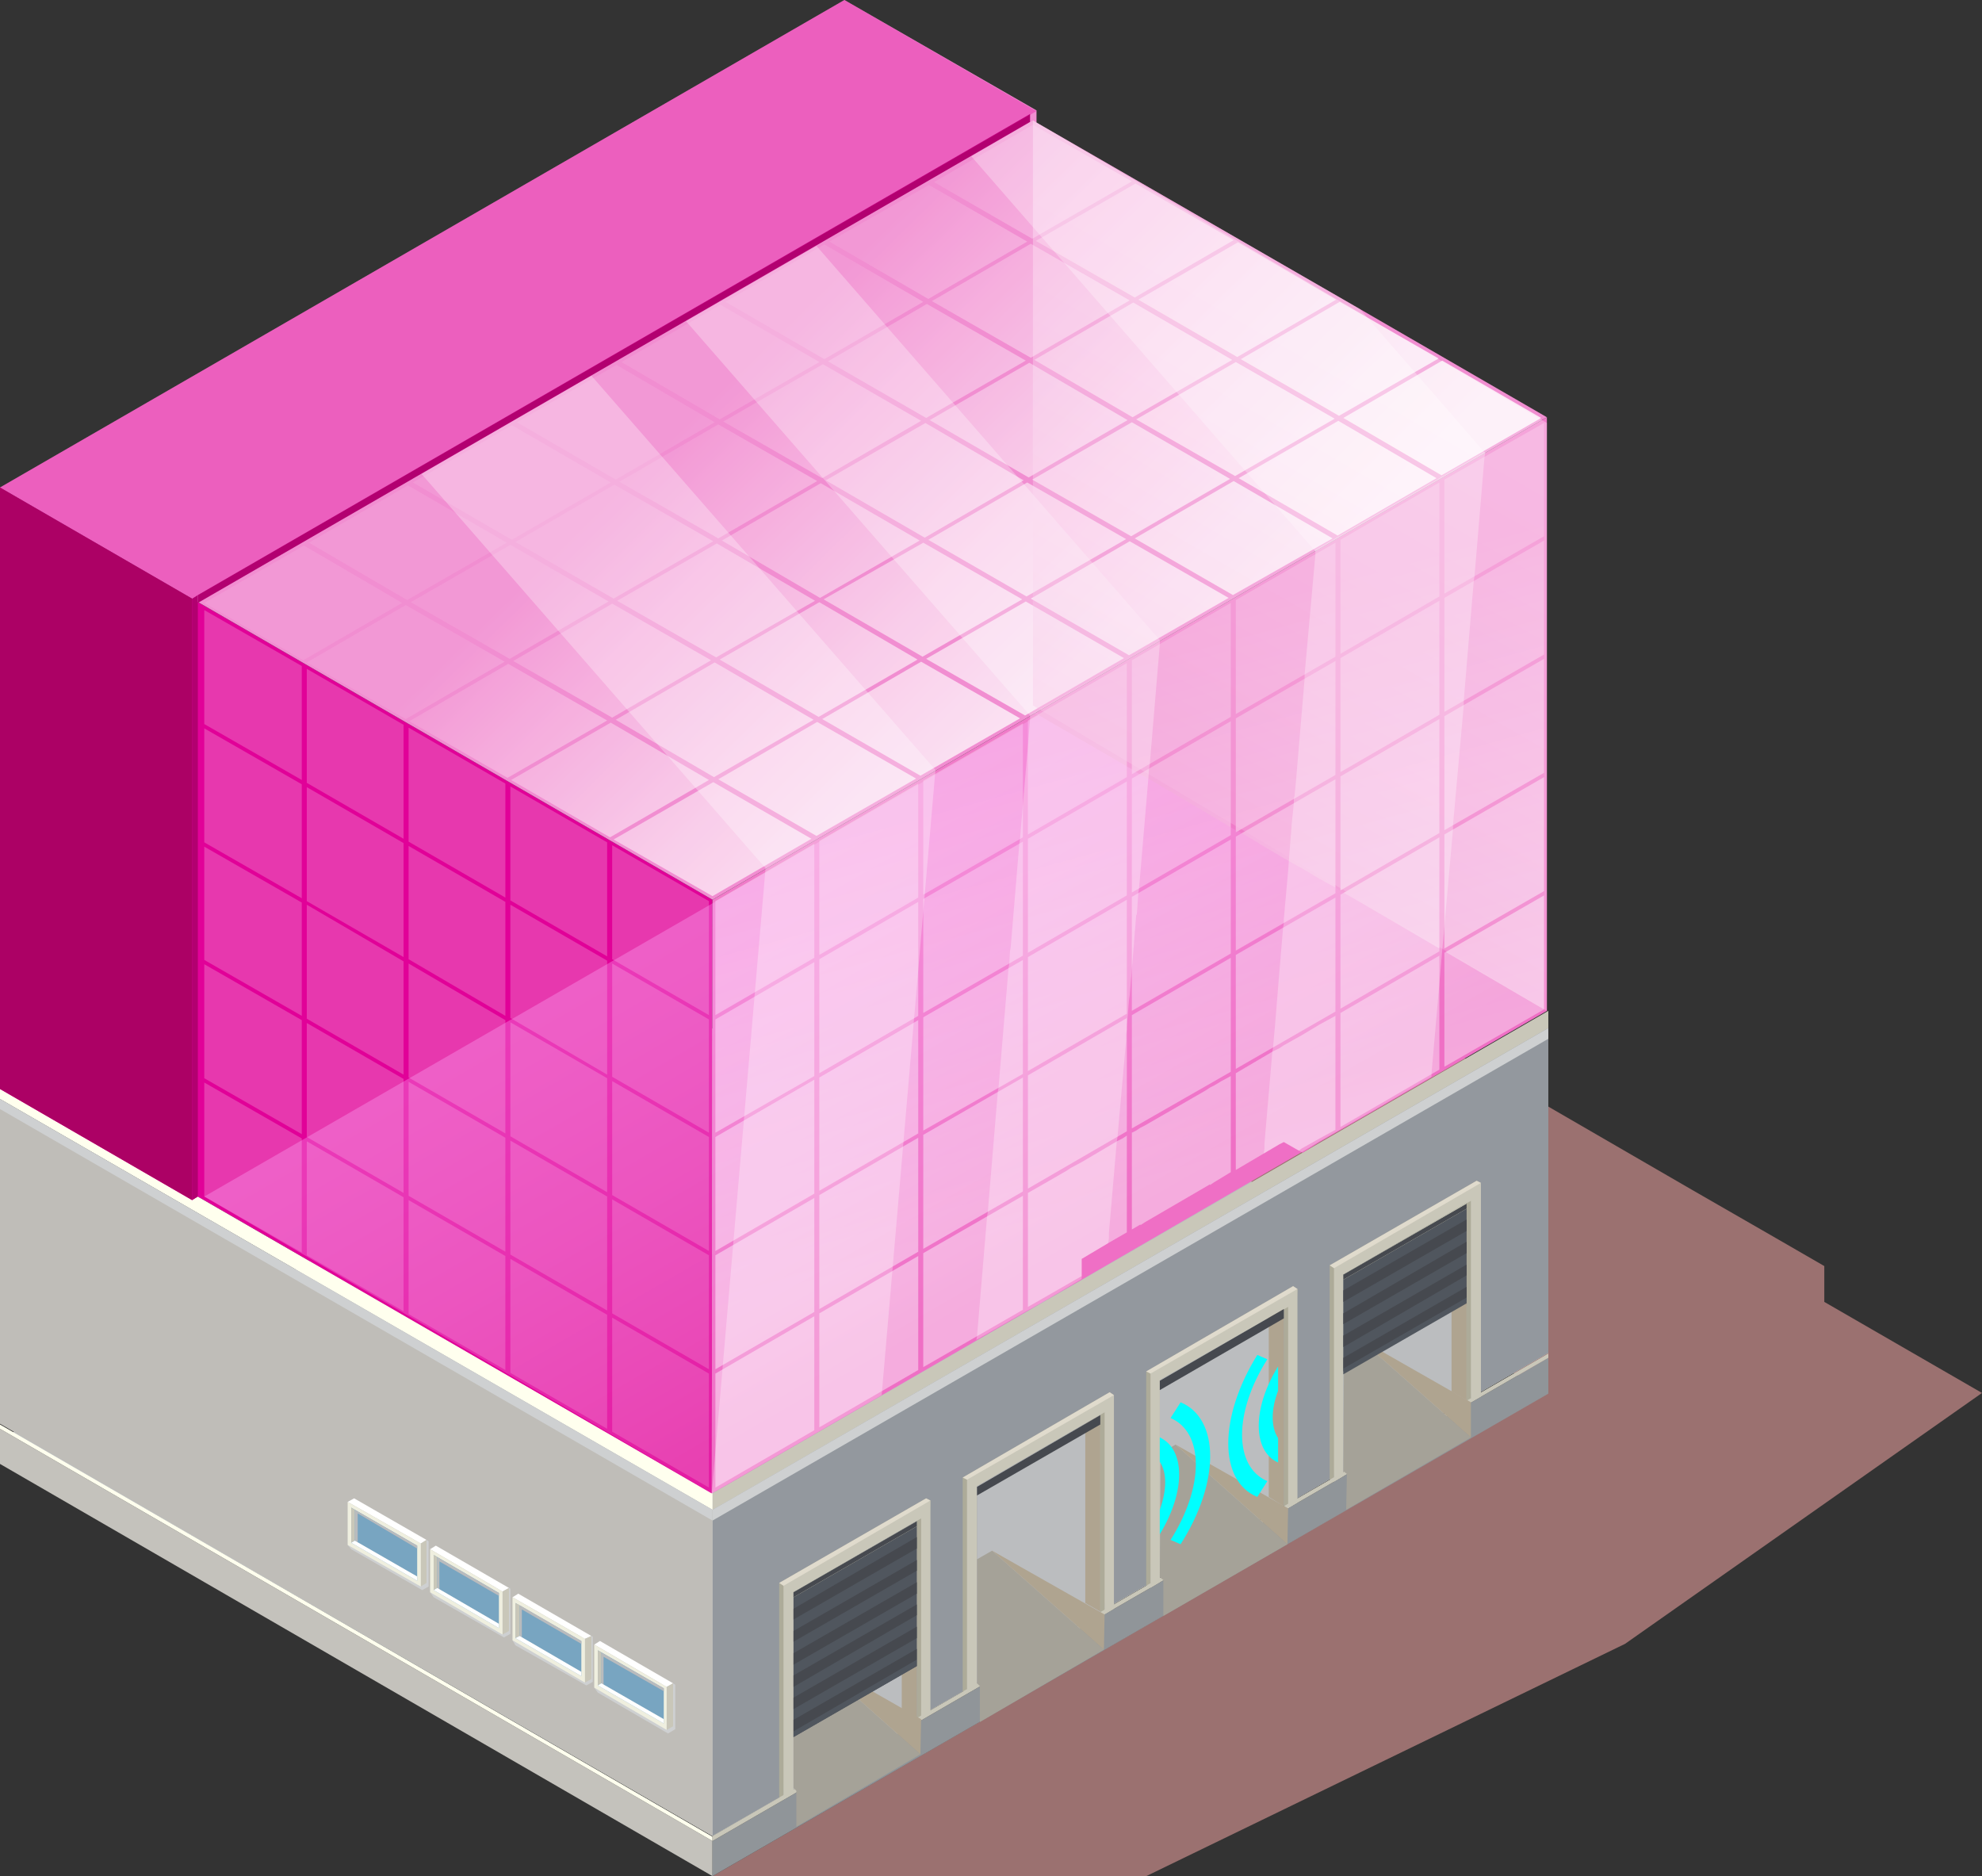 <?xml version="1.0" encoding="utf-8"?>
<!-- Generator: Adobe Illustrator 24.2.0, SVG Export Plug-In . SVG Version: 6.00 Build 0)  -->
<svg version="1.1" id="Layer_1" xmlns="http://www.w3.org/2000/svg" xmlns:xlink="http://www.w3.org/1999/xlink" x="0px" y="0px"
	 viewBox="0 0 276.5 261.7" style="enable-background:new 0 0 276.5 261.7;" xml:space="preserve">
<rect x="0" y="0" width="276.5" height="261.7" fill="#333333" stroke="none"/>
<style type="text/css">
	.st0{opacity:0.8;fill:#B58180;}
	.st1{fill:#BCBAAF;}
	.st2{fill:#BBBDBF;}
	.st3{fill:#C4C2BC;}
	.st4{fill:#FFFFEE;}
	.st5{fill:#93989E;}
	.st6{fill:#C9C7B9;}
	.st7{fill:#CED0D1;}
	.st8{fill:#BFBDB8;}
	.st9{fill:#877D73;}
	.st10{fill:#ADAB99;}
	.st11{fill:#E0DBCD;}
	.st12{fill:#AFA490;}
	.st13{fill:#909599;}
	.st14{fill:#A5A298;}
	.st15{fill:#50565E;}
	.st16{fill:#46494F;}
	.st17{fill:#E5E3CA;}
	.st18{fill:#FFFFFF;}
	.st19{fill:#EFEFDF;}
	.st20{fill:#78A5C1;}
	.st21{fill:#B9BBBD;}
	.st22{fill:#652D8E;}
	.st23{fill:#00FFFF;}
	.st24{fill:#E10198;}
	.st25{fill:#F18ED1;}
	.st26{fill:#F07BC9;}
	.st27{opacity:0.81;}
	.st28{fill:url(#XMLID_15_);}
	.st29{fill:url(#XMLID_16_);}
	.st30{fill:url(#XMLID_17_);}
	.st31{fill:url(#XMLID_18_);}
	.st32{fill:url(#XMLID_19_);}
	.st33{fill:url(#SVGID_1_);}
	.st34{fill:url(#SVGID_2_);}
	.st35{fill:url(#SVGID_3_);}
	.st36{fill:url(#SVGID_4_);}
	.st37{fill:url(#SVGID_5_);}
	.st38{fill:url(#SVGID_6_);}
	.st39{fill:url(#SVGID_7_);}
	.st40{fill:url(#SVGID_8_);}
	.st41{fill:url(#SVGID_9_);}
	.st42{fill:url(#SVGID_10_);}
	.st43{fill:url(#SVGID_11_);}
	.st44{fill:url(#SVGID_12_);}
	.st45{fill:url(#SVGID_13_);}
	.st46{fill:url(#SVGID_14_);}
	.st47{fill:url(#SVGID_15_);}
	.st48{fill:url(#SVGID_16_);}
	.st49{fill:url(#SVGID_17_);}
	.st50{fill:url(#SVGID_18_);}
	.st51{fill:url(#SVGID_19_);}
	.st52{fill:url(#SVGID_20_);}
	.st53{fill:url(#SVGID_21_);}
	.st54{fill:url(#SVGID_22_);}
	.st55{fill:url(#SVGID_23_);}
	.st56{fill:url(#SVGID_24_);}
	.st57{fill:url(#SVGID_25_);}
	.st58{fill:url(#SVGID_26_);}
	.st59{fill:url(#SVGID_27_);}
	.st60{fill:url(#SVGID_28_);}
	.st61{fill:url(#SVGID_29_);}
	.st62{fill:url(#SVGID_30_);}
	.st63{fill:url(#XMLID_20_);}
	.st64{fill:url(#XMLID_21_);}
	.st65{fill:url(#XMLID_22_);}
	.st66{fill:url(#XMLID_23_);}
	.st67{fill:url(#XMLID_24_);}
	.st68{fill:#E738AE;}
	.st69{fill:url(#XMLID_25_);}
	.st70{fill:url(#XMLID_26_);}
	.st71{fill:url(#XMLID_27_);}
	.st72{fill:url(#XMLID_43_);}
	.st73{fill:url(#XMLID_44_);}
	.st74{fill:url(#XMLID_45_);}
	.st75{fill:url(#XMLID_46_);}
	.st76{fill:url(#XMLID_47_);}
	.st77{fill:url(#XMLID_48_);}
	.st78{fill:url(#XMLID_49_);}
	.st79{fill:url(#XMLID_50_);}
	.st80{fill:url(#XMLID_51_);}
	.st81{fill:url(#XMLID_52_);}
	.st82{fill:url(#XMLID_53_);}
	.st83{fill:url(#XMLID_54_);}
	.st84{fill:url(#XMLID_55_);}
	.st85{fill:url(#XMLID_64_);}
	.st86{fill:url(#XMLID_68_);}
	.st87{fill:url(#XMLID_69_);}
	.st88{fill:url(#XMLID_70_);}
	.st89{fill:url(#XMLID_71_);}
	.st90{fill:url(#XMLID_72_);}
	.st91{fill:url(#XMLID_73_);}
	.st92{fill:url(#XMLID_74_);}
	.st93{fill:url(#XMLID_75_);}
	.st94{fill:url(#XMLID_76_);}
	.st95{fill:url(#XMLID_77_);}
	.st96{fill:url(#XMLID_78_);}
	.st97{fill:url(#XMLID_79_);}
	.st98{fill:url(#XMLID_80_);}
	.st99{fill:url(#XMLID_81_);}
	.st100{fill:url(#XMLID_82_);}
	.st101{fill:url(#XMLID_83_);}
	.st102{fill:url(#XMLID_84_);}
	.st103{fill:url(#XMLID_85_);}
	.st104{fill:url(#XMLID_86_);}
	.st105{fill:url(#XMLID_87_);}
	.st106{fill:url(#XMLID_88_);}
	.st107{fill:url(#XMLID_89_);}
	.st108{fill:url(#XMLID_90_);}
	.st109{opacity:0.29;fill:url(#XMLID_91_);}
	.st110{opacity:0.29;fill:url(#XMLID_92_);}
	.st111{opacity:0.29;fill:url(#XMLID_93_);}
	.st112{opacity:0.31;fill:url(#XMLID_94_);}
	.st113{opacity:0.31;fill:url(#XMLID_95_);}
	.st114{opacity:0.29;fill:url(#XMLID_96_);}
	.st115{opacity:0.29;fill:url(#XMLID_97_);}
	.st116{opacity:0.29;fill:url(#XMLID_98_);}
	.st117{fill:#AC0165;}
	.st118{fill:#B20070;}
	.st119{opacity:0.33;}
</style>
<g>
	<g id="warehouse_2_">
		<path class="st0" d="M276.5,194.3l-22-12.7l0-5l-7.1-4.1l0,0l-11.3-6.5v0L210.2,151v2.9l-4.7-2.7v-2.9l-8.4-4.8
			c-0.4-0.2-3.9,0.5-6.7,1.1L159.9,127H99.4L216,194.3l0,0H216L99.4,261.7h60.5l66.8-32.4L276.5,194.3L276.5,194.3L276.5,194.3z"/>
		<polygon id="XMLID_594_" class="st1" points="99.4,256.1 216,188.7 118.4,132.5 1.8,199.8 		"/>
		<polygon id="XMLID_593_" class="st2" points="99.4,256.1 216,188.7 118.4,132.5 1.8,199.8 		"/>
		<polygon id="XMLID_592_" class="st3" points="99.4,261.7 0,204.2 0,199.3 99.4,256.8 		"/>
		<polygon id="XMLID_591_" class="st4" points="99.4,256.2 0,198.7 0,199.3 99.4,256.8 		"/>
		<polygon id="XMLID_590_" class="st5" points="216,143.3 216,188.7 204.6,195.3 204.6,167.9 187.4,177.8 187.4,205.2 179.1,210.1 
			179.1,182.6 161.8,192.5 161.8,220 153.5,224.8 153.5,197.4 136.3,207.3 136.3,234.8 127.9,239.6 127.9,212.2 110.7,222.1 
			110.7,249.6 99.4,256.1 99.4,210.6 		"/>
		<polygon id="XMLID_589_" class="st6" points="99.4,210.6 99.4,208.3 216,141 216,143.4 		"/>
		<polygon id="XMLID_588_" class="st7" points="99.4,210.6 99.4,212.1 216,144.9 216,143.4 		"/>
		<polygon id="XMLID_587_" class="st4" points="99.4,210.6 99.4,208.3 0,151 0,153.3 		"/>
		<polygon id="XMLID_586_" class="st8" points="99.4,210.6 99.4,256.1 0,198.6 0,153.3 		"/>
		<polygon id="XMLID_585_" class="st8" points="99.4,208.3 0,151 0,145.2 99.4,202.5 		"/>
		<polygon id="XMLID_584_" class="st9" points="192.2,175 202.6,181 202.5,169.1 		"/>
		<g id="XMLID_575_">
			<g id="XMLID_577_">
				<g id="XMLID_582_">
					<polygon id="XMLID_583_" class="st10" points="185.5,176.5 206,164.7 206.6,165 205.2,195.6 204.6,195.3 204.6,167.2 
						186.8,177.4 186.1,206.7 185.5,206.3 					"/>
				</g>
				<g id="XMLID_580_">
					<polygon id="XMLID_581_" class="st11" points="185.5,176.5 206,164.7 206.6,165 204.6,167.2 186.8,177.4 186.1,176.9 					"/>
				</g>
				<g id="XMLID_578_">
					<polygon id="XMLID_579_" class="st6" points="186.1,176.9 206.6,165 206.6,194.8 205.2,195.6 205.2,167.5 187.4,177.8 
						187.4,205.9 186.1,206.7 					"/>
				</g>
			</g>
			<polygon id="XMLID_576_" class="st12" points="202.5,169.1 204.6,167.8 204.6,195.3 202.5,194.1 			"/>
		</g>
		<g id="XMLID_566_">
			<g id="XMLID_568_">
				<g id="XMLID_573_">
					<polygon id="XMLID_574_" class="st10" points="159.9,191.3 180.4,179.4 181,179.8 179.7,210.4 179.1,210 179.1,181.9 
						161.3,192.2 160.5,221.5 159.9,221.1 					"/>
				</g>
				<g id="XMLID_571_">
					<polygon id="XMLID_572_" class="st11" points="159.9,191.3 180.4,179.4 181,179.8 179.1,181.9 161.3,192.2 160.5,191.6 					
						"/>
				</g>
				<g id="XMLID_569_">
					<polygon id="XMLID_570_" class="st6" points="160.5,191.6 181,179.8 181,209.6 179.7,210.4 179.7,182.3 161.8,192.5 
						161.8,220.7 160.5,221.5 					"/>
				</g>
			</g>
			<polygon id="XMLID_567_" class="st12" points="177,183.8 179.1,182.6 179.1,210.1 177,208.8 			"/>
		</g>
		<g id="XMLID_557_">
			<g id="XMLID_559_">
				<g id="XMLID_564_">
					<polygon id="XMLID_565_" class="st10" points="134.3,206.1 154.8,194.2 155.4,194.6 154.1,225.2 153.5,224.8 153.5,196.7 
						135.7,207 134.9,236.2 134.3,235.9 					"/>
				</g>
				<g id="XMLID_562_">
					<polygon id="XMLID_563_" class="st11" points="134.3,206.1 154.8,194.2 155.4,194.6 153.5,196.7 135.7,207 134.9,206.4 					
						"/>
				</g>
				<g id="XMLID_560_">
					<polygon id="XMLID_561_" class="st6" points="134.9,206.4 155.4,194.6 155.4,224.4 154.1,225.2 154.1,197 136.3,207.3 
						136.3,235.4 134.9,236.2 					"/>
				</g>
			</g>
			<polygon id="XMLID_558_" class="st12" points="151.4,198.6 153.5,197.4 153.5,224.8 151.4,223.6 			"/>
		</g>
		<g id="XMLID_548_">
			<g id="XMLID_550_">
				<g id="XMLID_555_">
					<polygon id="XMLID_556_" class="st10" points="108.7,220.8 129.2,209 129.8,209.3 128.5,239.9 127.9,239.6 127.9,211.5 
						110.1,221.8 109.3,251 108.7,250.7 					"/>
				</g>
				<g id="XMLID_553_">
					<polygon id="XMLID_554_" class="st11" points="108.7,220.8 129.2,209 129.8,209.3 127.9,211.5 110.1,221.8 109.3,221.2 					
						"/>
				</g>
				<g id="XMLID_551_">
					<polygon id="XMLID_552_" class="st6" points="109.3,221.2 129.8,209.3 129.8,239.1 128.5,239.9 128.5,211.8 110.7,222.1 
						110.7,250.2 109.3,251 					"/>
				</g>
			</g>
			<polygon id="XMLID_549_" class="st12" points="125.8,213.4 127.9,212.2 127.9,239.6 125.8,238.4 			"/>
		</g>
		<polygon id="XMLID_547_" class="st7" points="0,154.7 99.4,212.1 99.4,210.6 0,153.3 		"/>
		<polygon id="XMLID_546_" class="st13" points="99.4,261.7 216,194.4 216,189.4 99.4,256.8 		"/>
		<polygon id="XMLID_545_" class="st6" points="99.4,256.1 216,188.8 216,189.4 99.4,256.8 		"/>
		<polygon id="XMLID_544_" class="st14" points="162.3,225.4 162.3,220.4 161.8,220 161.9,202.7 164,201.5 179.6,215.4 		"/>
		<polygon id="XMLID_543_" class="st12" points="179.7,210.4 164,201.5 179.6,215.4 		"/>
		<polygon id="XMLID_542_" class="st14" points="136.7,240.2 136.7,235.2 136.3,234.8 136.3,217.5 138.4,216.3 154,230.1 		"/>
		<polygon id="XMLID_541_" class="st12" points="154.1,225.2 138.4,216.3 154,230.1 		"/>
		<polygon id="XMLID_540_" class="st14" points="187.8,210.6 187.9,205.6 187.4,205.2 187.5,187.9 189.6,186.7 205.2,200.5 		"/>
		<polygon id="XMLID_539_" class="st12" points="205.2,195.6 189.6,186.7 205.2,200.5 		"/>
		<polygon id="XMLID_538_" class="st14" points="111.1,254.8 111.1,249.8 110.7,249.4 110.7,232.1 112.9,230.9 128.4,244.7 		"/>
		<polygon id="XMLID_537_" class="st12" points="128.5,239.8 112.9,230.9 128.4,244.7 		"/>
		<g id="XMLID_527_">
			<g id="XMLID_529_">
				<polygon id="XMLID_536_" class="st15" points="187.4,191.3 204.6,181.4 204.6,167.8 187.4,177.8 				"/>
				<polygon id="XMLID_535_" class="st15" points="187.4,191.7 204.6,181.8 204.6,181 187.4,190.9 				"/>
				<polygon id="XMLID_534_" class="st16" points="187.4,189.4 204.6,179.5 204.6,181 187.4,190.9 				"/>
				<polygon id="XMLID_533_" class="st16" points="187.4,186.3 204.6,176.4 204.6,177.9 187.4,187.9 				"/>
				<polygon id="XMLID_532_" class="st16" points="187.4,183.2 204.6,173.2 204.6,174.8 187.4,184.7 				"/>
				<polygon id="XMLID_531_" class="st16" points="187.4,180 204.6,170.1 204.6,171.7 187.4,181.6 				"/>
				<polygon id="XMLID_530_" class="st17" points="187.4,177.8 204.6,167.8 204.6,168.6 187.4,178.5 				"/>
			</g>
			<polygon id="XMLID_528_" class="st16" points="187.4,178.5 204.6,168.6 204.6,167.9 187.4,177.8 			"/>
		</g>
		<g id="XMLID_513_">
			<g id="XMLID_515_">
				<polygon id="XMLID_526_" class="st15" points="110.7,242.3 127.9,232.4 127.9,212.2 110.7,222.1 				"/>
				<polygon id="XMLID_525_" class="st16" points="136.3,208.6 153.5,198.7 153.5,197.4 136.3,207.4 				"/>
				<polygon id="XMLID_524_" class="st16" points="161.8,193.9 179.1,183.9 179.1,182.6 161.8,192.6 				"/>
				<polygon id="XMLID_523_" class="st15" points="110.7,242.3 127.9,232.4 127.9,231.5 110.7,241.5 				"/>
				<polygon id="XMLID_522_" class="st16" points="110.7,239.9 127.9,230 127.9,231.5 110.7,241.5 				"/>
				<polygon id="XMLID_521_" class="st16" points="110.7,236.8 127.9,226.9 127.9,228.5 110.7,238.4 				"/>
				<polygon id="XMLID_520_" class="st16" points="110.7,233.7 127.9,223.8 127.9,225.3 110.7,235.3 				"/>
				<polygon id="XMLID_519_" class="st16" points="110.7,230.6 127.9,220.7 127.9,222.3 110.7,232.2 				"/>
				<polygon id="XMLID_518_" class="st16" points="110.7,227.5 127.9,217.6 127.9,219.1 110.7,229 				"/>
				<polygon id="XMLID_517_" class="st16" points="110.7,224.4 127.9,214.4 127.9,216 110.7,225.9 				"/>
				<polygon id="XMLID_516_" class="st17" points="110.7,222.1 127.9,212.2 127.9,212.9 110.7,222.8 				"/>
			</g>
			<polygon id="XMLID_514_" class="st16" points="110.7,222.8 127.9,212.9 127.9,212.2 110.7,222.1 			"/>
		</g>
		<g id="XMLID_476_">
			<g id="XMLID_504_">
				<polygon id="XMLID_512_" class="st7" points="49,216.1 48.5,215.5 59.5,214.8 59.8,215 59.8,221.3 58.9,221.8 				"/>
				<polygon id="XMLID_511_" class="st18" points="48.5,209.5 49.4,209 59.5,214.8 58.7,215.3 				"/>
				<polygon id="XMLID_510_" class="st6" points="58.7,221.3 58.7,215.3 59.5,214.8 59.5,220.8 				"/>
				<polygon id="XMLID_509_" class="st19" points="48.5,215.5 48.5,209.5 58.7,215.3 58.7,221.3 				"/>
				<polygon id="XMLID_508_" class="st20" points="49,210.3 58.2,215.6 58.2,220.5 49,215.2 				"/>
				<polygon id="XMLID_507_" class="st21" points="49.9,211.1 58.2,216 58.2,215.6 49.5,210.6 49.5,214.9 49.9,215.1 				"/>
				<polygon id="XMLID_506_" class="st6" points="49,215.2 49,210.3 49.5,210.6 49.5,214.9 				"/>
				<polygon id="XMLID_505_" class="st18" points="49,215.2 49.5,214.9 58.2,219.9 58.2,220.5 				"/>
			</g>
			<g id="XMLID_495_">
				<polygon id="XMLID_503_" class="st7" points="60.5,222.8 60,222.1 71,221.5 71.2,221.6 71.2,227.9 70.3,228.4 				"/>
				<polygon id="XMLID_502_" class="st18" points="60,216.1 60.8,215.6 71,221.5 70.1,222 				"/>
				<polygon id="XMLID_501_" class="st6" points="70.1,228 70.1,222 71,221.5 71,227.5 				"/>
				<polygon id="XMLID_500_" class="st19" points="60,222.1 60,216.1 70.1,222 70.1,228 				"/>
				<polygon id="XMLID_499_" class="st20" points="60.5,216.9 69.6,222.2 69.6,227.1 60.5,221.8 				"/>
				<polygon id="XMLID_498_" class="st21" points="61.3,217.8 69.6,222.6 69.6,222.2 61,217.2 61,221.5 61.3,221.7 				"/>
				<polygon id="XMLID_497_" class="st6" points="60.5,221.8 60.5,216.9 61,217.2 61,221.5 				"/>
				<polygon id="XMLID_496_" class="st18" points="60.5,221.8 61,221.5 69.6,226.5 69.6,227.1 				"/>
			</g>
			<g id="XMLID_486_">
				<polygon id="XMLID_494_" class="st7" points="71.9,229.5 71.5,228.8 82.5,228.2 82.7,228.3 82.7,234.6 81.8,235.1 				"/>
				<polygon id="XMLID_493_" class="st18" points="71.5,222.8 72.3,222.3 82.5,228.2 81.6,228.6 				"/>
				<polygon id="XMLID_492_" class="st6" points="81.6,234.7 81.6,228.6 82.5,228.2 82.5,234.2 				"/>
				<polygon id="XMLID_491_" class="st19" points="71.5,228.8 71.5,222.8 81.6,228.6 81.6,234.7 				"/>
				<polygon id="XMLID_490_" class="st20" points="71.9,223.6 81.1,228.9 81.1,233.8 71.9,228.5 				"/>
				<polygon id="XMLID_489_" class="st21" points="72.8,224.5 81.1,229.3 81.1,228.9 72.5,223.9 72.5,228.2 72.8,228.4 				"/>
				<polygon id="XMLID_488_" class="st6" points="71.9,228.5 71.9,223.6 72.5,223.9 72.5,228.2 				"/>
				<polygon id="XMLID_487_" class="st18" points="71.9,228.5 72.5,228.2 81.1,233.2 81.1,233.8 				"/>
			</g>
			<g id="XMLID_477_">
				<polygon id="XMLID_485_" class="st7" points="83.4,236.1 82.9,235.4 93.9,234.8 94.2,235 94.2,241.2 93.2,241.8 				"/>
				<polygon id="XMLID_484_" class="st18" points="82.9,229.4 83.7,228.9 93.9,234.8 93,235.3 				"/>
				<polygon id="XMLID_483_" class="st6" points="93,241.3 93,235.3 93.9,234.8 93.9,240.8 				"/>
				<polygon id="XMLID_482_" class="st19" points="82.9,235.4 82.9,229.4 93,235.3 93,241.3 				"/>
				<polygon id="XMLID_481_" class="st20" points="83.4,230.2 92.6,235.5 92.6,240.4 83.4,235.1 				"/>
				<polygon id="XMLID_480_" class="st21" points="84.2,231.1 92.6,235.9 92.6,235.5 83.9,230.5 83.9,234.8 84.2,235 				"/>
				<polygon id="XMLID_479_" class="st6" points="83.4,235.1 83.4,230.2 83.9,230.5 83.9,234.8 				"/>
				<polygon id="XMLID_478_" class="st18" points="83.4,235.1 83.9,234.8 92.6,239.8 92.6,240.4 				"/>
			</g>
		</g>
	</g>
	<g id="XMLID_28_">
		<g id="XMLID_8_">
			<polygon id="XMLID_13_" class="st22" points="56.1,84.1 42.3,92.1 28.5,84.1 42.4,76.1 			"/>
			<polygon id="XMLID_12_" class="st22" points="70.4,92.3 56.6,100.3 42.8,92.4 56.6,84.4 			"/>
			<polygon id="XMLID_11_" class="st22" points="84.7,100.5 70.8,108.5 57.1,100.6 70.9,92.6 			"/>
			<polygon id="XMLID_10_" class="st22" points="98.9,108.8 85.1,116.8 71.3,108.8 85.2,100.8 			"/>
			<polygon id="XMLID_9_" class="st22" points="113.2,117 99.4,125 85.6,117.1 99.5,109.1 			"/>
		</g>
		<g>
			<polygon class="st22" points="70.7,75.7 56.8,83.7 43.1,75.7 56.9,67.7 			"/>
			<polygon class="st22" points="84.9,83.9 71.1,91.9 57.3,84 71.2,76 			"/>
			<polygon class="st22" points="99.2,92.1 85.4,100.1 71.6,92.2 85.4,84.2 			"/>
			<polygon class="st22" points="113.5,100.4 99.6,108.4 85.9,100.4 99.7,92.4 			"/>
			<polygon class="st22" points="127.8,108.6 113.9,116.6 100.2,108.7 114,100.7 			"/>
		</g>
		<g>
			<polygon class="st22" points="85.2,67.3 71.4,75.3 57.6,67.3 71.4,59.3 			"/>
			<polygon class="st22" points="99.5,75.5 85.6,83.5 71.9,75.6 85.7,67.6 			"/>
			<polygon class="st22" points="113.7,83.8 99.9,91.7 86.1,83.8 100,75.8 			"/>
			<polygon class="st22" points="128,92 114.2,100 100.4,92 114.3,84 			"/>
			<polygon class="st22" points="142.3,100.2 128.4,108.2 114.7,100.3 128.5,92.3 			"/>
		</g>
		<g>
			<polygon class="st22" points="99.7,58.9 85.9,66.9 72.1,58.9 86,50.9 			"/>
			<polygon class="st22" points="114,67.1 100.2,75.1 86.4,67.2 100.2,59.2 			"/>
			<polygon class="st22" points="128.3,75.4 114.4,83.4 100.7,75.4 114.5,67.4 			"/>
			<polygon class="st22" points="142.6,83.6 128.7,91.6 114.9,83.6 128.8,75.7 			"/>
			<polygon class="st22" points="156.8,91.8 143,99.8 129.2,91.9 143.1,83.9 			"/>
		</g>
		<g>
			<polygon class="st22" points="114.3,50.5 100.4,58.5 86.7,50.5 100.5,42.5 			"/>
			<polygon class="st22" points="128.5,58.7 114.7,66.7 100.9,58.8 114.8,50.8 			"/>
			<polygon class="st22" points="142.8,67 129,75 115.2,67 129.1,59 			"/>
			<polygon class="st22" points="157.1,75.2 143.2,83.2 129.5,75.3 143.3,67.3 			"/>
			<polygon class="st22" points="171.4,83.4 157.5,91.4 143.8,83.5 157.6,75.5 			"/>
		</g>
		<g>
			<polygon class="st22" points="128.8,42.1 115,50.1 101.2,42.1 115,34.1 			"/>
			<polygon class="st22" points="143.1,50.3 129.2,58.3 115.5,50.4 129.3,42.4 			"/>
			<polygon class="st22" points="157.3,58.6 143.5,66.6 129.7,58.6 143.6,50.6 			"/>
			<polygon class="st22" points="171.6,66.8 157.8,74.8 144,66.9 157.9,58.9 			"/>
			<polygon class="st22" points="185.9,75.1 172,83 158.3,75.1 172.1,67.1 			"/>
		</g>
		<g>
			<polygon class="st22" points="143.3,33.7 129.5,41.7 115.7,33.7 129.6,25.8 			"/>
			<polygon class="st22" points="157.6,41.9 143.8,49.9 130,42 143.8,34 			"/>
			<polygon class="st22" points="171.9,50.2 158,58.2 144.3,50.2 158.1,42.2 			"/>
			<polygon class="st22" points="186.2,58.4 172.3,66.4 158.5,58.5 172.4,50.5 			"/>
			<polygon class="st22" points="200.4,66.7 186.6,74.7 172.8,66.7 186.7,58.7 			"/>
		</g>
		<g id="XMLID_2_">
			<polygon id="XMLID_7_" class="st22" points="157.9,25.3 144,33.3 130.3,25.4 144.1,17.4 			"/>
			<polygon id="XMLID_6_" class="st22" points="172.1,33.5 158.3,41.5 144.5,33.6 158.4,25.6 			"/>
			<polygon id="XMLID_5_" class="st22" points="186.4,41.8 172.6,49.8 158.8,41.8 172.7,33.8 			"/>
			<polygon id="XMLID_4_" class="st22" points="200.7,50 186.8,58 173.1,50.1 186.9,42.1 			"/>
			<polygon id="XMLID_3_" class="st22" points="215,58.3 201.1,66.3 187.4,58.3 201.2,50.3 			"/>
		</g>
	</g>
	<g>
		<path class="st23" d="M178.3,190.6v3.4c-1,2.6-1,5.1,0,6.6v3.4C174.7,202.4,174.7,196.4,178.3,190.6z"/>
		<path class="st23" d="M175.4,189l1.4,0.6c0,0,0,0,0,0c-4.7,7.4-4.7,15,0,17l-1.4,2.2C170,206.6,170,197.7,175.4,189
			C175.4,189,175.4,189,175.4,189z"/>
		<path class="st23" d="M161.8,203.9v-3.4c3.6,1.7,3.6,7.6,0,13.5v-3.4C162.8,207.8,162.8,205.4,161.8,203.9z"/>
		<path class="st23" d="M163.3,197.8C163.3,197.8,163.3,197.8,163.3,197.8l1.4-2.2c0,0,0,0,0,0c5.5,2.3,5.5,11.2,0,19.8l-1.4-0.6
			C168,207.4,168,199.8,163.3,197.8z"/>
	</g>
	<polygon class="st24" points="0,68 0,151.9 26.8,167.4 27.6,166.9 99.1,208.2 99.3,208.3 99.4,126 99.4,125.5 0,68 	"/>
	<polygon class="st25" points="189.7,43.1 144.6,17.1 144.6,15.4 117.8,0 0,68 99.4,125.5 215.8,58.2 	"/>
	<polygon class="st26" points="99.4,125.5 99.4,126 99.3,208.3 99.3,208.3 101.1,207.3 143.1,183 145.5,181.6 150.9,178.5 
		181.6,160.7 181.6,160.7 181.7,160.8 184.1,159.3 189.5,156.2 215.8,141 215.8,141 215.8,58.2 215.8,58.2 	"/>
	<g id="XMLID_1_" class="st27">
		<g id="XMLID_602_">
			
				<linearGradient id="XMLID_15_" gradientUnits="userSpaceOnUse" x1="-97.846" y1="238.23" x2="-119.521" y2="160.1" gradientTransform="matrix(0.5 -0.866 -0.866 -0.5 307.293 128.376)">
				<stop  offset="7.088400e-02" style="stop-color:#F39AD6"/>
				<stop  offset="0.227" style="stop-color:#F6B0DF"/>
				<stop  offset="0.571" style="stop-color:#FBDBF0"/>
				<stop  offset="0.841" style="stop-color:#FEF5FB"/>
				<stop  offset="1" style="stop-color:#FFFFFF"/>
			</linearGradient>
			<polygon id="XMLID_607_" class="st28" points="56.1,84.1 42.3,92.1 28.5,84.1 42.4,76.1 			"/>
			
				<linearGradient id="XMLID_16_" gradientUnits="userSpaceOnUse" x1="-93.6" y1="237.052" x2="-115.275" y2="158.923" gradientTransform="matrix(0.5 -0.866 -0.866 -0.5 307.293 128.376)">
				<stop  offset="7.088400e-02" style="stop-color:#F39AD6"/>
				<stop  offset="0.227" style="stop-color:#F6B0DF"/>
				<stop  offset="0.571" style="stop-color:#FBDBF0"/>
				<stop  offset="0.841" style="stop-color:#FEF5FB"/>
				<stop  offset="1" style="stop-color:#FFFFFF"/>
			</linearGradient>
			<polygon id="XMLID_606_" class="st29" points="70.4,92.3 56.6,100.3 42.8,92.4 56.6,84.4 			"/>
			
				<linearGradient id="XMLID_17_" gradientUnits="userSpaceOnUse" x1="-89.354" y1="235.874" x2="-111.029" y2="157.743" gradientTransform="matrix(0.5 -0.866 -0.866 -0.5 307.293 128.376)">
				<stop  offset="7.088400e-02" style="stop-color:#F39AD6"/>
				<stop  offset="0.227" style="stop-color:#F6B0DF"/>
				<stop  offset="0.571" style="stop-color:#FBDBF0"/>
				<stop  offset="0.841" style="stop-color:#FEF5FB"/>
				<stop  offset="1" style="stop-color:#FFFFFF"/>
			</linearGradient>
			<polygon id="XMLID_605_" class="st30" points="84.7,100.5 70.8,108.5 57.1,100.6 70.9,92.6 			"/>
			
				<linearGradient id="XMLID_18_" gradientUnits="userSpaceOnUse" x1="-85.109" y1="234.696" x2="-106.783" y2="156.566" gradientTransform="matrix(0.5 -0.866 -0.866 -0.5 307.293 128.376)">
				<stop  offset="7.088400e-02" style="stop-color:#F39AD6"/>
				<stop  offset="0.227" style="stop-color:#F6B0DF"/>
				<stop  offset="0.571" style="stop-color:#FBDBF0"/>
				<stop  offset="0.841" style="stop-color:#FEF5FB"/>
				<stop  offset="1" style="stop-color:#FFFFFF"/>
			</linearGradient>
			<polygon id="XMLID_604_" class="st31" points="98.9,108.8 85.1,116.8 71.3,108.8 85.2,100.8 			"/>
			
				<linearGradient id="XMLID_19_" gradientUnits="userSpaceOnUse" x1="-80.863" y1="233.518" x2="-102.538" y2="155.388" gradientTransform="matrix(0.5 -0.866 -0.866 -0.5 307.293 128.376)">
				<stop  offset="7.088400e-02" style="stop-color:#F39AD6"/>
				<stop  offset="0.227" style="stop-color:#F6B0DF"/>
				<stop  offset="0.571" style="stop-color:#FBDBF0"/>
				<stop  offset="0.841" style="stop-color:#FEF5FB"/>
				<stop  offset="1" style="stop-color:#FFFFFF"/>
			</linearGradient>
			<polygon id="XMLID_603_" class="st32" points="113.2,117 99.4,125 85.6,117.1 99.5,109.1 			"/>
		</g>
		<g>
			
				<linearGradient id="SVGID_1_" gradientUnits="userSpaceOnUse" x1="-82.186" y1="233.886" x2="-103.861" y2="155.756" gradientTransform="matrix(0.5 -0.866 -0.866 -0.5 307.293 128.376)">
				<stop  offset="7.088400e-02" style="stop-color:#F39AD6"/>
				<stop  offset="0.227" style="stop-color:#F6B0DF"/>
				<stop  offset="0.571" style="stop-color:#FBDBF0"/>
				<stop  offset="0.841" style="stop-color:#FEF5FB"/>
				<stop  offset="1" style="stop-color:#FFFFFF"/>
			</linearGradient>
			<polygon class="st33" points="70.7,75.7 56.8,83.7 43.1,75.7 56.9,67.7 			"/>
			
				<linearGradient id="SVGID_2_" gradientUnits="userSpaceOnUse" x1="-77.941" y1="232.708" x2="-99.615" y2="154.579" gradientTransform="matrix(0.5 -0.866 -0.866 -0.5 307.293 128.376)">
				<stop  offset="7.088400e-02" style="stop-color:#F39AD6"/>
				<stop  offset="0.227" style="stop-color:#F6B0DF"/>
				<stop  offset="0.571" style="stop-color:#FBDBF0"/>
				<stop  offset="0.841" style="stop-color:#FEF5FB"/>
				<stop  offset="1" style="stop-color:#FFFFFF"/>
			</linearGradient>
			<polygon class="st34" points="84.9,83.9 71.1,91.9 57.3,84 71.2,76 			"/>
			
				<linearGradient id="SVGID_3_" gradientUnits="userSpaceOnUse" x1="-73.695" y1="231.53" x2="-95.37" y2="153.399" gradientTransform="matrix(0.5 -0.866 -0.866 -0.5 307.293 128.376)">
				<stop  offset="7.088400e-02" style="stop-color:#F39AD6"/>
				<stop  offset="0.227" style="stop-color:#F6B0DF"/>
				<stop  offset="0.571" style="stop-color:#FBDBF0"/>
				<stop  offset="0.841" style="stop-color:#FEF5FB"/>
				<stop  offset="1" style="stop-color:#FFFFFF"/>
			</linearGradient>
			<polygon class="st35" points="99.2,92.1 85.4,100.1 71.6,92.2 85.4,84.2 			"/>
			
				<linearGradient id="SVGID_4_" gradientUnits="userSpaceOnUse" x1="-69.449" y1="230.352" x2="-91.124" y2="152.222" gradientTransform="matrix(0.5 -0.866 -0.866 -0.5 307.293 128.376)">
				<stop  offset="7.088400e-02" style="stop-color:#F39AD6"/>
				<stop  offset="0.227" style="stop-color:#F6B0DF"/>
				<stop  offset="0.571" style="stop-color:#FBDBF0"/>
				<stop  offset="0.841" style="stop-color:#FEF5FB"/>
				<stop  offset="1" style="stop-color:#FFFFFF"/>
			</linearGradient>
			<polygon class="st36" points="113.5,100.4 99.6,108.4 85.9,100.4 99.7,92.4 			"/>
			
				<linearGradient id="SVGID_5_" gradientUnits="userSpaceOnUse" x1="-65.203" y1="229.174" x2="-86.878" y2="151.043" gradientTransform="matrix(0.5 -0.866 -0.866 -0.5 307.293 128.376)">
				<stop  offset="7.088400e-02" style="stop-color:#F39AD6"/>
				<stop  offset="0.227" style="stop-color:#F6B0DF"/>
				<stop  offset="0.571" style="stop-color:#FBDBF0"/>
				<stop  offset="0.841" style="stop-color:#FEF5FB"/>
				<stop  offset="1" style="stop-color:#FFFFFF"/>
			</linearGradient>
			<polygon class="st37" points="127.8,108.6 113.9,116.6 100.2,108.7 114,100.7 			"/>
		</g>
		<g>
			
				<linearGradient id="SVGID_6_" gradientUnits="userSpaceOnUse" x1="-66.527" y1="229.542" x2="-88.202" y2="151.412" gradientTransform="matrix(0.5 -0.866 -0.866 -0.5 307.293 128.376)">
				<stop  offset="7.088400e-02" style="stop-color:#F39AD6"/>
				<stop  offset="0.227" style="stop-color:#F6B0DF"/>
				<stop  offset="0.571" style="stop-color:#FBDBF0"/>
				<stop  offset="0.841" style="stop-color:#FEF5FB"/>
				<stop  offset="1" style="stop-color:#FFFFFF"/>
			</linearGradient>
			<polygon class="st38" points="85.2,67.3 71.4,75.3 57.6,67.3 71.4,59.3 			"/>
			
				<linearGradient id="SVGID_7_" gradientUnits="userSpaceOnUse" x1="-62.281" y1="228.364" x2="-83.956" y2="150.234" gradientTransform="matrix(0.5 -0.866 -0.866 -0.5 307.293 128.376)">
				<stop  offset="7.088400e-02" style="stop-color:#F39AD6"/>
				<stop  offset="0.227" style="stop-color:#F6B0DF"/>
				<stop  offset="0.571" style="stop-color:#FBDBF0"/>
				<stop  offset="0.841" style="stop-color:#FEF5FB"/>
				<stop  offset="1" style="stop-color:#FFFFFF"/>
			</linearGradient>
			<polygon class="st39" points="99.5,75.5 85.6,83.5 71.9,75.6 85.7,67.6 			"/>
			
				<linearGradient id="SVGID_8_" gradientUnits="userSpaceOnUse" x1="-58.035" y1="227.186" x2="-79.71" y2="149.055" gradientTransform="matrix(0.5 -0.866 -0.866 -0.5 307.293 128.376)">
				<stop  offset="7.088400e-02" style="stop-color:#F39AD6"/>
				<stop  offset="0.227" style="stop-color:#F6B0DF"/>
				<stop  offset="0.571" style="stop-color:#FBDBF0"/>
				<stop  offset="0.841" style="stop-color:#FEF5FB"/>
				<stop  offset="1" style="stop-color:#FFFFFF"/>
			</linearGradient>
			<polygon class="st40" points="113.7,83.8 99.9,91.7 86.1,83.8 100,75.8 			"/>
			
				<linearGradient id="SVGID_9_" gradientUnits="userSpaceOnUse" x1="-53.789" y1="226.007" x2="-75.464" y2="147.878" gradientTransform="matrix(0.5 -0.866 -0.866 -0.5 307.293 128.376)">
				<stop  offset="7.088400e-02" style="stop-color:#F39AD6"/>
				<stop  offset="0.227" style="stop-color:#F6B0DF"/>
				<stop  offset="0.571" style="stop-color:#FBDBF0"/>
				<stop  offset="0.841" style="stop-color:#FEF5FB"/>
				<stop  offset="1" style="stop-color:#FFFFFF"/>
			</linearGradient>
			<polygon class="st41" points="128,92 114.2,100 100.4,92 114.3,84 			"/>
			
				<linearGradient id="SVGID_10_" gradientUnits="userSpaceOnUse" x1="-49.544" y1="224.83" x2="-71.218" y2="146.699" gradientTransform="matrix(0.5 -0.866 -0.866 -0.5 307.293 128.376)">
				<stop  offset="7.088400e-02" style="stop-color:#F39AD6"/>
				<stop  offset="0.227" style="stop-color:#F6B0DF"/>
				<stop  offset="0.571" style="stop-color:#FBDBF0"/>
				<stop  offset="0.841" style="stop-color:#FEF5FB"/>
				<stop  offset="1" style="stop-color:#FFFFFF"/>
			</linearGradient>
			<polygon class="st42" points="142.3,100.2 128.4,108.2 114.7,100.3 128.5,92.3 			"/>
		</g>
		<g>
			
				<linearGradient id="SVGID_11_" gradientUnits="userSpaceOnUse" x1="-50.867" y1="225.198" x2="-72.542" y2="147.068" gradientTransform="matrix(0.5 -0.866 -0.866 -0.5 307.293 128.376)">
				<stop  offset="7.088400e-02" style="stop-color:#F39AD6"/>
				<stop  offset="0.227" style="stop-color:#F6B0DF"/>
				<stop  offset="0.571" style="stop-color:#FBDBF0"/>
				<stop  offset="0.841" style="stop-color:#FEF5FB"/>
				<stop  offset="1" style="stop-color:#FFFFFF"/>
			</linearGradient>
			<polygon class="st43" points="99.7,58.9 85.9,66.9 72.1,58.9 86,50.9 			"/>
			
				<linearGradient id="SVGID_12_" gradientUnits="userSpaceOnUse" x1="-46.621" y1="224.02" x2="-68.296" y2="145.89" gradientTransform="matrix(0.5 -0.866 -0.866 -0.5 307.293 128.376)">
				<stop  offset="7.088400e-02" style="stop-color:#F39AD6"/>
				<stop  offset="0.227" style="stop-color:#F6B0DF"/>
				<stop  offset="0.571" style="stop-color:#FBDBF0"/>
				<stop  offset="0.841" style="stop-color:#FEF5FB"/>
				<stop  offset="1" style="stop-color:#FFFFFF"/>
			</linearGradient>
			<polygon class="st44" points="114,67.1 100.2,75.1 86.4,67.2 100.2,59.2 			"/>
			
				<linearGradient id="SVGID_13_" gradientUnits="userSpaceOnUse" x1="-42.376" y1="222.842" x2="-64.05" y2="144.711" gradientTransform="matrix(0.5 -0.866 -0.866 -0.5 307.293 128.376)">
				<stop  offset="7.088400e-02" style="stop-color:#F39AD6"/>
				<stop  offset="0.227" style="stop-color:#F6B0DF"/>
				<stop  offset="0.571" style="stop-color:#FBDBF0"/>
				<stop  offset="0.841" style="stop-color:#FEF5FB"/>
				<stop  offset="1" style="stop-color:#FFFFFF"/>
			</linearGradient>
			<polygon class="st45" points="128.3,75.4 114.4,83.4 100.7,75.4 114.5,67.4 			"/>
			
				<linearGradient id="SVGID_14_" gradientUnits="userSpaceOnUse" x1="-38.13" y1="221.663" x2="-59.804" y2="143.534" gradientTransform="matrix(0.5 -0.866 -0.866 -0.5 307.293 128.376)">
				<stop  offset="7.088400e-02" style="stop-color:#F39AD6"/>
				<stop  offset="0.227" style="stop-color:#F6B0DF"/>
				<stop  offset="0.571" style="stop-color:#FBDBF0"/>
				<stop  offset="0.841" style="stop-color:#FEF5FB"/>
				<stop  offset="1" style="stop-color:#FFFFFF"/>
			</linearGradient>
			<polygon class="st46" points="142.6,83.6 128.7,91.6 114.9,83.6 128.8,75.7 			"/>
			
				<linearGradient id="SVGID_15_" gradientUnits="userSpaceOnUse" x1="-33.884" y1="220.486" x2="-55.559" y2="142.355" gradientTransform="matrix(0.5 -0.866 -0.866 -0.5 307.293 128.376)">
				<stop  offset="7.088400e-02" style="stop-color:#F39AD6"/>
				<stop  offset="0.227" style="stop-color:#F6B0DF"/>
				<stop  offset="0.571" style="stop-color:#FBDBF0"/>
				<stop  offset="0.841" style="stop-color:#FEF5FB"/>
				<stop  offset="1" style="stop-color:#FFFFFF"/>
			</linearGradient>
			<polygon class="st47" points="156.8,91.8 143,99.8 129.2,91.9 143.1,83.9 			"/>
		</g>
		<g>
			
				<linearGradient id="SVGID_16_" gradientUnits="userSpaceOnUse" x1="-35.208" y1="220.853" x2="-56.882" y2="142.724" gradientTransform="matrix(0.5 -0.866 -0.866 -0.5 307.293 128.376)">
				<stop  offset="7.088400e-02" style="stop-color:#F39AD6"/>
				<stop  offset="0.227" style="stop-color:#F6B0DF"/>
				<stop  offset="0.571" style="stop-color:#FBDBF0"/>
				<stop  offset="0.841" style="stop-color:#FEF5FB"/>
				<stop  offset="1" style="stop-color:#FFFFFF"/>
			</linearGradient>
			<polygon class="st48" points="114.3,50.5 100.4,58.5 86.7,50.5 100.5,42.5 			"/>
			
				<linearGradient id="SVGID_17_" gradientUnits="userSpaceOnUse" x1="-30.962" y1="219.675" x2="-52.637" y2="141.546" gradientTransform="matrix(0.5 -0.866 -0.866 -0.5 307.293 128.376)">
				<stop  offset="7.088400e-02" style="stop-color:#F39AD6"/>
				<stop  offset="0.227" style="stop-color:#F6B0DF"/>
				<stop  offset="0.571" style="stop-color:#FBDBF0"/>
				<stop  offset="0.841" style="stop-color:#FEF5FB"/>
				<stop  offset="1" style="stop-color:#FFFFFF"/>
			</linearGradient>
			<polygon class="st49" points="128.5,58.7 114.7,66.7 100.9,58.8 114.8,50.8 			"/>
			
				<linearGradient id="SVGID_18_" gradientUnits="userSpaceOnUse" x1="-26.716" y1="218.498" x2="-48.391" y2="140.367" gradientTransform="matrix(0.5 -0.866 -0.866 -0.5 307.293 128.376)">
				<stop  offset="7.088400e-02" style="stop-color:#F39AD6"/>
				<stop  offset="0.227" style="stop-color:#F6B0DF"/>
				<stop  offset="0.571" style="stop-color:#FBDBF0"/>
				<stop  offset="0.841" style="stop-color:#FEF5FB"/>
				<stop  offset="1" style="stop-color:#FFFFFF"/>
			</linearGradient>
			<polygon class="st50" points="142.8,67 129,75 115.2,67 129.1,59 			"/>
			
				<linearGradient id="SVGID_19_" gradientUnits="userSpaceOnUse" x1="-22.47" y1="217.319" x2="-44.145" y2="139.19" gradientTransform="matrix(0.5 -0.866 -0.866 -0.5 307.293 128.376)">
				<stop  offset="7.088400e-02" style="stop-color:#F39AD6"/>
				<stop  offset="0.227" style="stop-color:#F6B0DF"/>
				<stop  offset="0.571" style="stop-color:#FBDBF0"/>
				<stop  offset="0.841" style="stop-color:#FEF5FB"/>
				<stop  offset="1" style="stop-color:#FFFFFF"/>
			</linearGradient>
			<polygon class="st51" points="157.1,75.2 143.2,83.2 129.5,75.3 143.3,67.3 			"/>
			
				<linearGradient id="SVGID_20_" gradientUnits="userSpaceOnUse" x1="-18.224" y1="216.142" x2="-39.899" y2="138.011" gradientTransform="matrix(0.5 -0.866 -0.866 -0.5 307.293 128.376)">
				<stop  offset="7.088400e-02" style="stop-color:#F39AD6"/>
				<stop  offset="0.227" style="stop-color:#F6B0DF"/>
				<stop  offset="0.571" style="stop-color:#FBDBF0"/>
				<stop  offset="0.841" style="stop-color:#FEF5FB"/>
				<stop  offset="1" style="stop-color:#FFFFFF"/>
			</linearGradient>
			<polygon class="st52" points="171.4,83.4 157.5,91.4 143.8,83.5 157.6,75.5 			"/>
		</g>
		<g>
			
				<linearGradient id="SVGID_21_" gradientUnits="userSpaceOnUse" x1="-19.548" y1="216.509" x2="-41.223" y2="138.38" gradientTransform="matrix(0.5 -0.866 -0.866 -0.5 307.293 128.376)">
				<stop  offset="7.088400e-02" style="stop-color:#F39AD6"/>
				<stop  offset="0.227" style="stop-color:#F6B0DF"/>
				<stop  offset="0.571" style="stop-color:#FBDBF0"/>
				<stop  offset="0.841" style="stop-color:#FEF5FB"/>
				<stop  offset="1" style="stop-color:#FFFFFF"/>
			</linearGradient>
			<polygon class="st53" points="128.8,42.1 115,50.1 101.2,42.1 115,34.1 			"/>
			
				<linearGradient id="SVGID_22_" gradientUnits="userSpaceOnUse" x1="-15.302" y1="215.331" x2="-36.977" y2="137.201" gradientTransform="matrix(0.5 -0.866 -0.866 -0.5 307.293 128.376)">
				<stop  offset="7.088400e-02" style="stop-color:#F39AD6"/>
				<stop  offset="0.227" style="stop-color:#F6B0DF"/>
				<stop  offset="0.571" style="stop-color:#FBDBF0"/>
				<stop  offset="0.841" style="stop-color:#FEF5FB"/>
				<stop  offset="1" style="stop-color:#FFFFFF"/>
			</linearGradient>
			<polygon class="st54" points="143.1,50.3 129.2,58.3 115.5,50.4 129.3,42.4 			"/>
			
				<linearGradient id="SVGID_23_" gradientUnits="userSpaceOnUse" x1="-11.056" y1="214.154" x2="-32.731" y2="136.023" gradientTransform="matrix(0.5 -0.866 -0.866 -0.5 307.293 128.376)">
				<stop  offset="7.088400e-02" style="stop-color:#F39AD6"/>
				<stop  offset="0.227" style="stop-color:#F6B0DF"/>
				<stop  offset="0.571" style="stop-color:#FBDBF0"/>
				<stop  offset="0.841" style="stop-color:#FEF5FB"/>
				<stop  offset="1" style="stop-color:#FFFFFF"/>
			</linearGradient>
			<polygon class="st55" points="157.3,58.6 143.5,66.6 129.7,58.6 143.6,50.6 			"/>
			
				<linearGradient id="SVGID_24_" gradientUnits="userSpaceOnUse" x1="-6.811" y1="212.975" x2="-28.485" y2="134.846" gradientTransform="matrix(0.5 -0.866 -0.866 -0.5 307.293 128.376)">
				<stop  offset="7.088400e-02" style="stop-color:#F39AD6"/>
				<stop  offset="0.227" style="stop-color:#F6B0DF"/>
				<stop  offset="0.571" style="stop-color:#FBDBF0"/>
				<stop  offset="0.841" style="stop-color:#FEF5FB"/>
				<stop  offset="1" style="stop-color:#FFFFFF"/>
			</linearGradient>
			<polygon class="st56" points="171.6,66.8 157.8,74.8 144,66.9 157.9,58.9 			"/>
			
				<linearGradient id="SVGID_25_" gradientUnits="userSpaceOnUse" x1="-2.564" y1="211.798" x2="-24.239" y2="133.667" gradientTransform="matrix(0.5 -0.866 -0.866 -0.5 307.293 128.376)">
				<stop  offset="7.088400e-02" style="stop-color:#F39AD6"/>
				<stop  offset="0.227" style="stop-color:#F6B0DF"/>
				<stop  offset="0.571" style="stop-color:#FBDBF0"/>
				<stop  offset="0.841" style="stop-color:#FEF5FB"/>
				<stop  offset="1" style="stop-color:#FFFFFF"/>
			</linearGradient>
			<polygon class="st57" points="185.9,75.1 172,83 158.3,75.1 172.1,67.1 			"/>
		</g>
		<g>
			
				<linearGradient id="SVGID_26_" gradientUnits="userSpaceOnUse" x1="-3.888" y1="212.165" x2="-25.563" y2="134.035" gradientTransform="matrix(0.5 -0.866 -0.866 -0.5 307.293 128.376)">
				<stop  offset="7.088400e-02" style="stop-color:#F39AD6"/>
				<stop  offset="0.227" style="stop-color:#F6B0DF"/>
				<stop  offset="0.571" style="stop-color:#FBDBF0"/>
				<stop  offset="0.841" style="stop-color:#FEF5FB"/>
				<stop  offset="1" style="stop-color:#FFFFFF"/>
			</linearGradient>
			<polygon class="st58" points="143.3,33.7 129.5,41.7 115.7,33.7 129.6,25.8 			"/>
			
				<linearGradient id="SVGID_27_" gradientUnits="userSpaceOnUse" x1="0.357" y1="210.987" x2="-21.317" y2="132.857" gradientTransform="matrix(0.5 -0.866 -0.866 -0.5 307.293 128.376)">
				<stop  offset="7.088400e-02" style="stop-color:#F39AD6"/>
				<stop  offset="0.227" style="stop-color:#F6B0DF"/>
				<stop  offset="0.571" style="stop-color:#FBDBF0"/>
				<stop  offset="0.841" style="stop-color:#FEF5FB"/>
				<stop  offset="1" style="stop-color:#FFFFFF"/>
			</linearGradient>
			<polygon class="st59" points="157.6,41.9 143.8,49.9 130,42 143.8,34 			"/>
			
				<linearGradient id="SVGID_28_" gradientUnits="userSpaceOnUse" x1="4.603" y1="209.809" x2="-17.072" y2="131.679" gradientTransform="matrix(0.5 -0.866 -0.866 -0.5 307.293 128.376)">
				<stop  offset="7.088400e-02" style="stop-color:#F39AD6"/>
				<stop  offset="0.227" style="stop-color:#F6B0DF"/>
				<stop  offset="0.571" style="stop-color:#FBDBF0"/>
				<stop  offset="0.841" style="stop-color:#FEF5FB"/>
				<stop  offset="1" style="stop-color:#FFFFFF"/>
			</linearGradient>
			<polygon class="st60" points="171.9,50.2 158,58.2 144.3,50.2 158.1,42.2 			"/>
			
				<linearGradient id="SVGID_29_" gradientUnits="userSpaceOnUse" x1="8.849" y1="208.631" x2="-12.826" y2="130.501" gradientTransform="matrix(0.5 -0.866 -0.866 -0.5 307.293 128.376)">
				<stop  offset="7.088400e-02" style="stop-color:#F39AD6"/>
				<stop  offset="0.227" style="stop-color:#F6B0DF"/>
				<stop  offset="0.571" style="stop-color:#FBDBF0"/>
				<stop  offset="0.841" style="stop-color:#FEF5FB"/>
				<stop  offset="1" style="stop-color:#FFFFFF"/>
			</linearGradient>
			<polygon class="st61" points="186.2,58.4 172.3,66.4 158.5,58.5 172.4,50.5 			"/>
			
				<linearGradient id="SVGID_30_" gradientUnits="userSpaceOnUse" x1="13.095" y1="207.454" x2="-8.58" y2="129.323" gradientTransform="matrix(0.5 -0.866 -0.866 -0.5 307.293 128.376)">
				<stop  offset="7.088400e-02" style="stop-color:#F39AD6"/>
				<stop  offset="0.227" style="stop-color:#F6B0DF"/>
				<stop  offset="0.571" style="stop-color:#FBDBF0"/>
				<stop  offset="0.841" style="stop-color:#FEF5FB"/>
				<stop  offset="1" style="stop-color:#FFFFFF"/>
			</linearGradient>
			<polygon class="st62" points="200.4,66.7 186.6,74.7 172.8,66.7 186.7,58.7 			"/>
		</g>
		<g id="XMLID_596_">
			
				<linearGradient id="XMLID_20_" gradientUnits="userSpaceOnUse" x1="11.771" y1="207.821" x2="-9.903" y2="129.691" gradientTransform="matrix(0.5 -0.866 -0.866 -0.5 307.293 128.376)">
				<stop  offset="7.088400e-02" style="stop-color:#F39AD6"/>
				<stop  offset="0.227" style="stop-color:#F6B0DF"/>
				<stop  offset="0.571" style="stop-color:#FBDBF0"/>
				<stop  offset="0.841" style="stop-color:#FEF5FB"/>
				<stop  offset="1" style="stop-color:#FFFFFF"/>
			</linearGradient>
			<polygon id="XMLID_601_" class="st63" points="157.9,25.3 144,33.3 130.3,25.4 144.1,17.4 			"/>
			
				<linearGradient id="XMLID_21_" gradientUnits="userSpaceOnUse" x1="16.017" y1="206.643" x2="-5.658" y2="128.513" gradientTransform="matrix(0.5 -0.866 -0.866 -0.5 307.293 128.376)">
				<stop  offset="7.088400e-02" style="stop-color:#F39AD6"/>
				<stop  offset="0.227" style="stop-color:#F6B0DF"/>
				<stop  offset="0.571" style="stop-color:#FBDBF0"/>
				<stop  offset="0.841" style="stop-color:#FEF5FB"/>
				<stop  offset="1" style="stop-color:#FFFFFF"/>
			</linearGradient>
			<polygon id="XMLID_600_" class="st64" points="172.1,33.5 158.3,41.5 144.5,33.6 158.4,25.6 			"/>
			
				<linearGradient id="XMLID_22_" gradientUnits="userSpaceOnUse" x1="20.263" y1="205.465" x2="-1.412" y2="127.335" gradientTransform="matrix(0.5 -0.866 -0.866 -0.5 307.293 128.376)">
				<stop  offset="7.088400e-02" style="stop-color:#F39AD6"/>
				<stop  offset="0.227" style="stop-color:#F6B0DF"/>
				<stop  offset="0.571" style="stop-color:#FBDBF0"/>
				<stop  offset="0.841" style="stop-color:#FEF5FB"/>
				<stop  offset="1" style="stop-color:#FFFFFF"/>
			</linearGradient>
			<polygon id="XMLID_599_" class="st65" points="186.4,41.8 172.6,49.8 158.8,41.8 172.7,33.8 			"/>
			
				<linearGradient id="XMLID_23_" gradientUnits="userSpaceOnUse" x1="24.508" y1="204.286" x2="2.834" y2="126.157" gradientTransform="matrix(0.5 -0.866 -0.866 -0.5 307.293 128.376)">
				<stop  offset="7.088400e-02" style="stop-color:#F39AD6"/>
				<stop  offset="0.227" style="stop-color:#F6B0DF"/>
				<stop  offset="0.571" style="stop-color:#FBDBF0"/>
				<stop  offset="0.841" style="stop-color:#FEF5FB"/>
				<stop  offset="1" style="stop-color:#FFFFFF"/>
			</linearGradient>
			<polygon id="XMLID_598_" class="st66" points="200.7,50 186.8,58 173.1,50.1 186.9,42.1 			"/>
			
				<linearGradient id="XMLID_24_" gradientUnits="userSpaceOnUse" x1="28.755" y1="203.11" x2="7.08" y2="124.979" gradientTransform="matrix(0.5 -0.866 -0.866 -0.5 307.293 128.376)">
				<stop  offset="7.088400e-02" style="stop-color:#F39AD6"/>
				<stop  offset="0.227" style="stop-color:#F6B0DF"/>
				<stop  offset="0.571" style="stop-color:#FBDBF0"/>
				<stop  offset="0.841" style="stop-color:#FEF5FB"/>
				<stop  offset="1" style="stop-color:#FFFFFF"/>
			</linearGradient>
			<polygon id="XMLID_597_" class="st67" points="215,58.3 201.1,66.3 187.4,58.3 201.2,50.3 			"/>
		</g>
	</g>
	<g id="XMLID_202_">
		<g id="XMLID_276_">
			<polygon id="XMLID_281_" class="st68" points="85.4,183.8 98.9,191.6 98.9,207.5 85.4,199.7 			"/>
			<polygon id="XMLID_280_" class="st68" points="85.4,167.3 98.9,175.1 98.9,191 85.4,183.2 			"/>
			<polygon id="XMLID_279_" class="st68" points="85.4,150.8 98.9,158.6 98.9,174.5 85.4,166.7 			"/>
			<polygon id="XMLID_278_" class="st68" points="85.4,134.4 98.9,142.2 98.9,158 85.4,150.2 			"/>
			<polygon id="XMLID_277_" class="st68" points="85.4,117.9 98.9,125.7 98.9,141.6 85.4,133.8 			"/>
		</g>
		<g id="XMLID_221_">
			<polygon id="XMLID_275_" class="st68" points="71.2,175.6 84.7,183.4 84.7,199.3 71.2,191.5 			"/>
			<polygon id="XMLID_239_" class="st68" points="71.2,159.1 84.7,166.9 84.7,182.8 71.2,175 			"/>
			<polygon id="XMLID_238_" class="st68" points="71.2,142.6 84.7,150.4 84.7,166.3 71.2,158.5 			"/>
			<polygon id="XMLID_227_" class="st68" points="71.2,126.2 84.7,134 84.7,149.9 71.2,142 			"/>
			<polygon id="XMLID_225_" class="st68" points="71.2,109.7 84.7,117.5 84.7,133.4 71.2,125.6 			"/>
		</g>
		<g id="XMLID_215_">
			<polygon id="XMLID_220_" class="st68" points="57,167.4 70.5,175.2 70.5,191.1 57,183.3 			"/>
			<polygon id="XMLID_219_" class="st68" points="57,150.9 70.5,158.7 70.5,174.6 57,166.8 			"/>
			<polygon id="XMLID_218_" class="st68" points="57,134.4 70.5,142.3 70.5,158.1 57,150.3 			"/>
			<polygon id="XMLID_217_" class="st68" points="57,118 70.5,125.8 70.5,141.7 57,133.8 			"/>
			<polygon id="XMLID_216_" class="st68" points="57,101.5 70.5,109.3 70.5,125.2 57,117.4 			"/>
		</g>
		<g id="XMLID_209_">
			<polygon id="XMLID_214_" class="st68" points="42.8,159.2 56.3,167 56.3,182.9 42.8,175.1 			"/>
			<polygon id="XMLID_213_" class="st68" points="42.8,142.7 56.3,150.5 56.3,166.4 42.8,158.6 			"/>
			<polygon id="XMLID_212_" class="st68" points="42.8,126.2 56.3,134.1 56.3,149.9 42.8,142.1 			"/>
			<polygon id="XMLID_211_" class="st68" points="42.8,109.8 56.3,117.6 56.3,133.5 42.8,125.7 			"/>
			<polygon id="XMLID_210_" class="st68" points="42.8,93.3 56.3,101.1 56.3,117 42.8,109.2 			"/>
		</g>
		<g id="XMLID_203_">
			<polygon id="XMLID_208_" class="st68" points="28.5,151 42.1,158.8 42.1,174.7 28.5,166.9 			"/>
			<polygon id="XMLID_207_" class="st68" points="28.5,134.5 42.1,142.3 42.1,158.2 28.5,150.4 			"/>
			<polygon id="XMLID_206_" class="st68" points="28.5,118.1 42.1,125.9 42.1,141.7 28.5,133.9 			"/>
			<polygon id="XMLID_205_" class="st68" points="28.5,101.6 42.1,109.4 42.1,125.3 28.5,117.5 			"/>
			<polygon id="XMLID_204_" class="st68" points="28.5,85.1 42.1,92.9 42.1,108.8 28.5,101 			"/>
		</g>
	</g>
	<g id="XMLID_283_">
		<g id="XMLID_468_">
			<linearGradient id="XMLID_25_" gradientUnits="userSpaceOnUse" x1="102.961" y1="182.161" x2="81.287" y2="104.033">
				<stop  offset="0" style="stop-color:#F9D3ED"/>
				<stop  offset="0.382" style="stop-color:#F7BEE5"/>
				<stop  offset="0.929" style="stop-color:#F39AD6"/>
			</linearGradient>
			<polygon id="XMLID_473_" class="st69" points="113.6,183.6 99.8,191.6 99.8,207.5 113.6,199.5 			"/>
			<linearGradient id="XMLID_26_" gradientUnits="userSpaceOnUse" x1="107.206" y1="180.983" x2="85.532" y2="102.853">
				<stop  offset="0" style="stop-color:#F9D3ED"/>
				<stop  offset="0.382" style="stop-color:#F7BEE5"/>
				<stop  offset="0.929" style="stop-color:#F39AD6"/>
			</linearGradient>
			<polygon id="XMLID_472_" class="st70" points="113.6,167.1 99.8,175.1 99.8,191 113.6,183 			"/>
			<linearGradient id="XMLID_27_" gradientUnits="userSpaceOnUse" x1="111.452" y1="179.805" x2="89.777" y2="101.675">
				<stop  offset="0" style="stop-color:#F9D3ED"/>
				<stop  offset="0.382" style="stop-color:#F7BEE5"/>
				<stop  offset="0.929" style="stop-color:#F39AD6"/>
			</linearGradient>
			<polygon id="XMLID_471_" class="st71" points="113.6,150.6 99.8,158.6 99.8,174.5 113.6,166.5 			"/>
			<linearGradient id="XMLID_43_" gradientUnits="userSpaceOnUse" x1="115.697" y1="178.627" x2="94.023" y2="100.498">
				<stop  offset="0" style="stop-color:#F9D3ED"/>
				<stop  offset="0.382" style="stop-color:#F7BEE5"/>
				<stop  offset="0.929" style="stop-color:#F39AD6"/>
			</linearGradient>
			<polygon id="XMLID_470_" class="st72" points="113.6,134.2 99.8,142.2 99.8,158 113.6,150.1 			"/>
			<linearGradient id="XMLID_44_" gradientUnits="userSpaceOnUse" x1="119.943" y1="177.449" x2="98.268" y2="99.32">
				<stop  offset="0" style="stop-color:#F9D3ED"/>
				<stop  offset="0.382" style="stop-color:#F7BEE5"/>
				<stop  offset="0.929" style="stop-color:#F39AD6"/>
			</linearGradient>
			<polygon id="XMLID_469_" class="st73" points="113.6,117.7 99.8,125.7 99.8,141.6 113.6,133.6 			"/>
		</g>
		<g id="XMLID_462_">
			<linearGradient id="XMLID_45_" gradientUnits="userSpaceOnUse" x1="118.62" y1="177.816" x2="96.945" y2="99.687">
				<stop  offset="0" style="stop-color:#F9D3ED"/>
				<stop  offset="0.382" style="stop-color:#F7BEE5"/>
				<stop  offset="0.929" style="stop-color:#F39AD6"/>
			</linearGradient>
			<polygon id="XMLID_467_" class="st74" points="128.1,175.2 114.3,183.2 114.3,199.1 128.1,191.1 			"/>
			<linearGradient id="XMLID_46_" gradientUnits="userSpaceOnUse" x1="122.865" y1="176.639" x2="101.191" y2="98.509">
				<stop  offset="0" style="stop-color:#F9D3ED"/>
				<stop  offset="0.382" style="stop-color:#F7BEE5"/>
				<stop  offset="0.929" style="stop-color:#F39AD6"/>
			</linearGradient>
			<polygon id="XMLID_466_" class="st75" points="128.1,158.7 114.3,166.7 114.3,182.6 128.1,174.6 			"/>
			<linearGradient id="XMLID_47_" gradientUnits="userSpaceOnUse" x1="127.111" y1="175.461" x2="105.437" y2="97.332">
				<stop  offset="0" style="stop-color:#F9D3ED"/>
				<stop  offset="0.382" style="stop-color:#F7BEE5"/>
				<stop  offset="0.929" style="stop-color:#F39AD6"/>
			</linearGradient>
			<polygon id="XMLID_465_" class="st76" points="128.1,142.3 114.3,150.3 114.3,166.1 128.1,158.1 			"/>
			<linearGradient id="XMLID_48_" gradientUnits="userSpaceOnUse" x1="131.357" y1="174.283" x2="109.682" y2="96.154">
				<stop  offset="0" style="stop-color:#F9D3ED"/>
				<stop  offset="0.382" style="stop-color:#F7BEE5"/>
				<stop  offset="0.929" style="stop-color:#F39AD6"/>
			</linearGradient>
			<polygon id="XMLID_464_" class="st77" points="128.1,125.8 114.3,133.8 114.3,149.7 128.1,141.7 			"/>
			<linearGradient id="XMLID_49_" gradientUnits="userSpaceOnUse" x1="135.602" y1="173.105" x2="113.928" y2="94.976">
				<stop  offset="0" style="stop-color:#F9D3ED"/>
				<stop  offset="0.382" style="stop-color:#F7BEE5"/>
				<stop  offset="0.929" style="stop-color:#F39AD6"/>
			</linearGradient>
			<polygon id="XMLID_463_" class="st78" points="128.1,109.3 114.3,117.3 114.3,133.2 128.1,125.2 			"/>
		</g>
		<g id="XMLID_456_">
			<linearGradient id="XMLID_50_" gradientUnits="userSpaceOnUse" x1="134.279" y1="173.472" x2="112.604" y2="95.343">
				<stop  offset="0" style="stop-color:#F9D3ED"/>
				<stop  offset="0.382" style="stop-color:#F7BEE5"/>
				<stop  offset="0.929" style="stop-color:#F39AD6"/>
			</linearGradient>
			<polygon id="XMLID_461_" class="st79" points="142.7,166.8 128.8,174.8 128.8,190.7 142.7,182.7 			"/>
			<linearGradient id="XMLID_51_" gradientUnits="userSpaceOnUse" x1="138.525" y1="172.294" x2="116.85" y2="94.165">
				<stop  offset="0" style="stop-color:#F9D3ED"/>
				<stop  offset="0.382" style="stop-color:#F7BEE5"/>
				<stop  offset="0.929" style="stop-color:#F39AD6"/>
			</linearGradient>
			<polygon id="XMLID_460_" class="st80" points="142.7,150.3 128.8,158.3 128.8,174.2 142.7,166.2 			"/>
			<linearGradient id="XMLID_52_" gradientUnits="userSpaceOnUse" x1="142.77" y1="171.117" x2="121.096" y2="92.987">
				<stop  offset="0" style="stop-color:#F9D3ED"/>
				<stop  offset="0.382" style="stop-color:#F7BEE5"/>
				<stop  offset="0.929" style="stop-color:#F39AD6"/>
			</linearGradient>
			<polygon id="XMLID_459_" class="st81" points="142.7,133.9 128.8,141.9 128.8,157.7 142.7,149.8 			"/>
			<linearGradient id="XMLID_53_" gradientUnits="userSpaceOnUse" x1="147.016" y1="169.939" x2="125.341" y2="91.809">
				<stop  offset="0" style="stop-color:#F9D3ED"/>
				<stop  offset="0.382" style="stop-color:#F7BEE5"/>
				<stop  offset="0.929" style="stop-color:#F39AD6"/>
			</linearGradient>
			<polygon id="XMLID_458_" class="st82" points="142.7,117.4 128.8,125.4 128.8,141.3 142.7,133.3 			"/>
			<linearGradient id="XMLID_54_" gradientUnits="userSpaceOnUse" x1="151.261" y1="168.761" x2="129.587" y2="90.632">
				<stop  offset="0" style="stop-color:#F9D3ED"/>
				<stop  offset="0.382" style="stop-color:#F7BEE5"/>
				<stop  offset="0.929" style="stop-color:#F39AD6"/>
			</linearGradient>
			<polygon id="XMLID_457_" class="st83" points="142.7,100.9 128.8,108.9 128.8,124.8 142.7,116.8 			"/>
		</g>
		<g id="XMLID_450_">
			<linearGradient id="XMLID_55_" gradientUnits="userSpaceOnUse" x1="149.94" y1="169.127" x2="128.264" y2="90.99">
				<stop  offset="0" style="stop-color:#F9D3ED"/>
				<stop  offset="0.382" style="stop-color:#F7BEE5"/>
				<stop  offset="0.929" style="stop-color:#F39AD6"/>
			</linearGradient>
			<polygon id="XMLID_455_" class="st84" points="157.2,158.4 157.2,171.9 154.6,173.4 150.9,175.6 150.9,178 145.5,181.1 
				143.4,182.3 143.4,166.4 145.5,165.2 148.8,163.3 149.4,162.9 150.9,162.1 155.8,159.2 156.6,158.8 			"/>
			<linearGradient id="XMLID_64_" gradientUnits="userSpaceOnUse" x1="154.184" y1="167.95" x2="132.509" y2="89.821">
				<stop  offset="0" style="stop-color:#F9D3ED"/>
				<stop  offset="0.382" style="stop-color:#F7BEE5"/>
				<stop  offset="0.929" style="stop-color:#F39AD6"/>
			</linearGradient>
			<polygon id="XMLID_454_" class="st85" points="157.2,142 143.4,150 143.4,165.8 157.2,157.8 			"/>
			<linearGradient id="XMLID_68_" gradientUnits="userSpaceOnUse" x1="158.429" y1="166.773" x2="136.755" y2="88.643">
				<stop  offset="0" style="stop-color:#F9D3ED"/>
				<stop  offset="0.382" style="stop-color:#F7BEE5"/>
				<stop  offset="0.929" style="stop-color:#F39AD6"/>
			</linearGradient>
			<polygon id="XMLID_453_" class="st86" points="157.2,125.5 143.4,133.5 143.4,149.4 157.2,141.4 			"/>
			<linearGradient id="XMLID_69_" gradientUnits="userSpaceOnUse" x1="162.675" y1="165.595" x2="141" y2="87.465">
				<stop  offset="0" style="stop-color:#F9D3ED"/>
				<stop  offset="0.382" style="stop-color:#F7BEE5"/>
				<stop  offset="0.929" style="stop-color:#F39AD6"/>
			</linearGradient>
			<polygon id="XMLID_452_" class="st87" points="157.2,109 143.4,117 143.4,132.9 157.2,124.9 			"/>
			<linearGradient id="XMLID_70_" gradientUnits="userSpaceOnUse" x1="166.921" y1="164.417" x2="145.246" y2="86.287">
				<stop  offset="0" style="stop-color:#F9D3ED"/>
				<stop  offset="0.382" style="stop-color:#F7BEE5"/>
				<stop  offset="0.929" style="stop-color:#F39AD6"/>
			</linearGradient>
			<polygon id="XMLID_451_" class="st88" points="157.2,92.5 143.4,100.5 143.4,116.4 157.2,108.4 			"/>
		</g>
		<g id="XMLID_444_">
			<linearGradient id="XMLID_71_" gradientUnits="userSpaceOnUse" x1="165.507" y1="163.258" x2="146.415" y2="94.436">
				<stop  offset="0" style="stop-color:#F9D3ED"/>
				<stop  offset="0.382" style="stop-color:#F7BEE5"/>
				<stop  offset="0.929" style="stop-color:#F39AD6"/>
			</linearGradient>
			<polygon id="XMLID_449_" class="st89" points="171.7,150.1 171.7,163.5 169.4,164.9 169.4,164.9 168.8,165.3 168.8,165.2 
				159.7,170.5 159.7,170.5 159.1,170.9 159.1,170.8 157.9,171.5 157.9,158 158.5,157.7 159.1,157.3 159.7,157 168.2,152.1 
				168.8,151.7 169.4,151.4 170.4,150.8 			"/>
			<linearGradient id="XMLID_72_" gradientUnits="userSpaceOnUse" x1="169.843" y1="163.606" x2="148.169" y2="85.478">
				<stop  offset="0" style="stop-color:#F9D3ED"/>
				<stop  offset="0.382" style="stop-color:#F7BEE5"/>
				<stop  offset="0.929" style="stop-color:#F39AD6"/>
			</linearGradient>
			<polygon id="XMLID_448_" class="st90" points="171.7,133.6 157.9,141.6 157.9,157.4 171.7,149.5 			"/>
			<linearGradient id="XMLID_73_" gradientUnits="userSpaceOnUse" x1="174.089" y1="162.429" x2="152.414" y2="84.299">
				<stop  offset="0" style="stop-color:#F9D3ED"/>
				<stop  offset="0.382" style="stop-color:#F7BEE5"/>
				<stop  offset="0.929" style="stop-color:#F39AD6"/>
			</linearGradient>
			<polygon id="XMLID_447_" class="st91" points="171.7,117.1 157.9,125.1 157.9,141 171.7,133 			"/>
			<linearGradient id="XMLID_74_" gradientUnits="userSpaceOnUse" x1="178.334" y1="161.251" x2="156.66" y2="83.121">
				<stop  offset="0" style="stop-color:#F9D3ED"/>
				<stop  offset="0.382" style="stop-color:#F7BEE5"/>
				<stop  offset="0.929" style="stop-color:#F39AD6"/>
			</linearGradient>
			<polygon id="XMLID_446_" class="st92" points="171.7,100.6 157.9,108.6 157.9,124.5 171.7,116.5 			"/>
			<linearGradient id="XMLID_75_" gradientUnits="userSpaceOnUse" x1="182.58" y1="160.073" x2="160.905" y2="81.943">
				<stop  offset="0" style="stop-color:#F9D3ED"/>
				<stop  offset="0.382" style="stop-color:#F7BEE5"/>
				<stop  offset="0.929" style="stop-color:#F39AD6"/>
			</linearGradient>
			<polygon id="XMLID_445_" class="st93" points="171.7,84.1 157.9,92.1 157.9,108 171.7,100 			"/>
		</g>
		<g id="XMLID_438_">
			<linearGradient id="XMLID_76_" gradientUnits="userSpaceOnUse" x1="181.033" y1="158.435" x2="161.94" y2="89.612">
				<stop  offset="0" style="stop-color:#F9D3ED"/>
				<stop  offset="0.382" style="stop-color:#F7BEE5"/>
				<stop  offset="0.929" style="stop-color:#F39AD6"/>
			</linearGradient>
			<polygon id="XMLID_443_" class="st94" points="186.3,141.7 186.3,157.6 184.1,158.8 181.6,160.2 181.2,160.5 179.1,159.3 
				178.5,159.6 176.3,160.9 172.4,163.2 172.4,149.7 177.5,146.7 177.9,146.5 178.5,146.2 179.1,145.8 181.6,144.4 184.1,142.9 			
				"/>
			<linearGradient id="XMLID_77_" gradientUnits="userSpaceOnUse" x1="185.502" y1="159.262" x2="163.828" y2="81.133">
				<stop  offset="0" style="stop-color:#F9D3ED"/>
				<stop  offset="0.382" style="stop-color:#F7BEE5"/>
				<stop  offset="0.929" style="stop-color:#F39AD6"/>
			</linearGradient>
			<polygon id="XMLID_442_" class="st95" points="186.3,125.2 172.4,133.2 172.4,149.1 186.3,141.1 			"/>
			<linearGradient id="XMLID_78_" gradientUnits="userSpaceOnUse" x1="189.748" y1="158.084" x2="168.073" y2="79.955">
				<stop  offset="0" style="stop-color:#F9D3ED"/>
				<stop  offset="0.382" style="stop-color:#F7BEE5"/>
				<stop  offset="0.929" style="stop-color:#F39AD6"/>
			</linearGradient>
			<polygon id="XMLID_441_" class="st96" points="186.3,108.7 172.4,116.7 172.4,132.6 186.3,124.6 			"/>
			<linearGradient id="XMLID_79_" gradientUnits="userSpaceOnUse" x1="193.993" y1="156.906" x2="172.319" y2="78.777">
				<stop  offset="0" style="stop-color:#F9D3ED"/>
				<stop  offset="0.382" style="stop-color:#F7BEE5"/>
				<stop  offset="0.929" style="stop-color:#F39AD6"/>
			</linearGradient>
			<polygon id="XMLID_440_" class="st97" points="186.3,92.2 172.4,100.2 172.4,116.1 186.3,108.1 			"/>
			<linearGradient id="XMLID_80_" gradientUnits="userSpaceOnUse" x1="198.239" y1="155.729" x2="176.565" y2="77.599">
				<stop  offset="0" style="stop-color:#F9D3ED"/>
				<stop  offset="0.382" style="stop-color:#F7BEE5"/>
				<stop  offset="0.929" style="stop-color:#F39AD6"/>
			</linearGradient>
			<polygon id="XMLID_439_" class="st98" points="186.3,75.7 172.4,83.7 172.4,99.6 186.3,91.6 			"/>
		</g>
		<g id="XMLID_432_">
			<linearGradient id="XMLID_81_" gradientUnits="userSpaceOnUse" x1="196.916" y1="156.096" x2="175.241" y2="77.966">
				<stop  offset="0" style="stop-color:#F9D3ED"/>
				<stop  offset="0.382" style="stop-color:#F7BEE5"/>
				<stop  offset="0.929" style="stop-color:#F39AD6"/>
			</linearGradient>
			<polygon id="XMLID_437_" class="st99" points="200.8,133.3 187,141.3 187,157.2 200.8,149.2 			"/>
			<linearGradient id="XMLID_82_" gradientUnits="userSpaceOnUse" x1="201.161" y1="154.918" x2="179.487" y2="76.788">
				<stop  offset="0" style="stop-color:#F9D3ED"/>
				<stop  offset="0.382" style="stop-color:#F7BEE5"/>
				<stop  offset="0.929" style="stop-color:#F39AD6"/>
			</linearGradient>
			<polygon id="XMLID_436_" class="st100" points="200.8,116.8 187,124.8 187,140.7 200.8,132.7 			"/>
			<linearGradient id="XMLID_83_" gradientUnits="userSpaceOnUse" x1="205.407" y1="153.74" x2="183.732" y2="75.611">
				<stop  offset="0" style="stop-color:#F9D3ED"/>
				<stop  offset="0.382" style="stop-color:#F7BEE5"/>
				<stop  offset="0.929" style="stop-color:#F39AD6"/>
			</linearGradient>
			<polygon id="XMLID_435_" class="st101" points="200.8,100.3 187,108.3 187,124.2 200.8,116.2 			"/>
			<linearGradient id="XMLID_84_" gradientUnits="userSpaceOnUse" x1="209.652" y1="152.561" x2="187.978" y2="74.433">
				<stop  offset="0" style="stop-color:#F9D3ED"/>
				<stop  offset="0.382" style="stop-color:#F7BEE5"/>
				<stop  offset="0.929" style="stop-color:#F39AD6"/>
			</linearGradient>
			<polygon id="XMLID_434_" class="st102" points="200.8,83.8 187,91.8 187,107.7 200.8,99.7 			"/>
			<linearGradient id="XMLID_85_" gradientUnits="userSpaceOnUse" x1="213.898" y1="151.385" x2="192.223" y2="73.255">
				<stop  offset="0" style="stop-color:#F9D3ED"/>
				<stop  offset="0.382" style="stop-color:#F7BEE5"/>
				<stop  offset="0.929" style="stop-color:#F39AD6"/>
			</linearGradient>
			<polygon id="XMLID_433_" class="st103" points="200.8,67.3 187,75.3 187,91.2 200.8,83.2 			"/>
		</g>
		<g id="XMLID_284_">
			<linearGradient id="XMLID_86_" gradientUnits="userSpaceOnUse" x1="212.575" y1="151.751" x2="190.9" y2="73.622">
				<stop  offset="0" style="stop-color:#F9D3ED"/>
				<stop  offset="0.382" style="stop-color:#F7BEE5"/>
				<stop  offset="0.929" style="stop-color:#F39AD6"/>
			</linearGradient>
			<polygon id="XMLID_339_" class="st104" points="215.4,124.9 201.5,132.9 201.5,148.8 215.4,140.8 			"/>
			<linearGradient id="XMLID_87_" gradientUnits="userSpaceOnUse" x1="216.821" y1="150.574" x2="195.146" y2="72.444">
				<stop  offset="0" style="stop-color:#F9D3ED"/>
				<stop  offset="0.382" style="stop-color:#F7BEE5"/>
				<stop  offset="0.929" style="stop-color:#F39AD6"/>
			</linearGradient>
			<polygon id="XMLID_297_" class="st105" points="215.4,108.4 201.5,116.4 201.5,132.3 215.4,124.3 			"/>
			<linearGradient id="XMLID_88_" gradientUnits="userSpaceOnUse" x1="221.066" y1="149.396" x2="199.392" y2="71.266">
				<stop  offset="0" style="stop-color:#F9D3ED"/>
				<stop  offset="0.382" style="stop-color:#F7BEE5"/>
				<stop  offset="0.929" style="stop-color:#F39AD6"/>
			</linearGradient>
			<polygon id="XMLID_292_" class="st106" points="215.4,91.9 201.5,99.9 201.5,115.8 215.4,107.8 			"/>
			<linearGradient id="XMLID_89_" gradientUnits="userSpaceOnUse" x1="225.312" y1="148.218" x2="203.637" y2="70.089">
				<stop  offset="0" style="stop-color:#F9D3ED"/>
				<stop  offset="0.382" style="stop-color:#F7BEE5"/>
				<stop  offset="0.929" style="stop-color:#F39AD6"/>
			</linearGradient>
			<polygon id="XMLID_291_" class="st107" points="215.4,75.4 201.5,83.4 201.5,99.3 215.4,91.3 			"/>
			<linearGradient id="XMLID_90_" gradientUnits="userSpaceOnUse" x1="229.557" y1="147.041" x2="207.883" y2="68.911">
				<stop  offset="0" style="stop-color:#F9D3ED"/>
				<stop  offset="0.382" style="stop-color:#F7BEE5"/>
				<stop  offset="0.929" style="stop-color:#F39AD6"/>
			</linearGradient>
			<polygon id="XMLID_290_" class="st108" points="215.4,59 201.5,66.9 201.5,82.8 215.4,74.8 			"/>
		</g>
	</g>
	<linearGradient id="XMLID_91_" gradientUnits="userSpaceOnUse" x1="54.446" y1="-39.033" x2="98.803" y2="99.752">
		<stop  offset="0" style="stop-color:#FFFFFF"/>
		<stop  offset="0.929" style="stop-color:#FFFFFF"/>
	</linearGradient>
	<polygon id="XMLID_61_" class="st109" points="130.5,107.4 106.8,121.1 58.8,66.1 82.5,52.4 	"/>
	<linearGradient id="XMLID_92_" gradientUnits="userSpaceOnUse" x1="136.861" y1="-65.374" x2="181.218" y2="73.411">
		<stop  offset="0" style="stop-color:#FFFFFF"/>
		<stop  offset="0.929" style="stop-color:#FFFFFF"/>
	</linearGradient>
	<polygon id="XMLID_60_" class="st110" points="207.2,63.2 183.5,76.9 135.5,21.8 144.1,16.8 189.7,43.1 	"/>
	<linearGradient id="XMLID_93_" gradientUnits="userSpaceOnUse" x1="91.126" y1="-50.756" x2="135.483" y2="88.028">
		<stop  offset="0" style="stop-color:#FFFFFF"/>
		<stop  offset="0.929" style="stop-color:#FFFFFF"/>
	</linearGradient>
	<polygon id="XMLID_59_" class="st111" points="161.8,89.3 143.7,99.8 95.7,44.8 113.9,34.3 	"/>
	<linearGradient id="XMLID_94_" gradientUnits="userSpaceOnUse" x1="104.104" y1="122.65" x2="139.999" y2="184.822">
		<stop  offset="2.060636e-03" style="stop-color:#FFB6FF"/>
		<stop  offset="0.166" style="stop-color:#FDACF8"/>
		<stop  offset="0.444" style="stop-color:#F792E5"/>
		<stop  offset="0.8" style="stop-color:#EF67C7"/>
		<stop  offset="0.932" style="stop-color:#EB55BA"/>
	</linearGradient>
	<polygon id="XMLID_63_" class="st112" points="215.8,141 189.5,156.2 184.1,159.3 181.7,160.8 181.6,160.7 181.6,160.7 
		150.9,178.5 145.5,181.6 143.1,183 99.3,208.3 28.5,166.9 145,99.7 144.3,99.4 144.4,99.5 144.8,99.7 157.2,106.9 157.9,107.3 
		158.5,107.7 159,108 160.2,108.6 170.7,114.8 171.7,115.4 172.4,115.8 172.7,115.9 173.2,116.2 173.2,116.2 175.6,117.6 
		175.7,117.7 179.1,119.7 179.8,120.1 181,120.8 181.6,121.1 184.1,122.6 186.3,123.8 187.4,124.5 189.5,125.7 200.8,132.3 
		201.2,132.5 201.7,132.8 215.4,140.8 	"/>
	<linearGradient id="XMLID_95_" gradientUnits="userSpaceOnUse" x1="145.854" y1="138.011" x2="194.343" y2="54.026">
		<stop  offset="7.088400e-02" style="stop-color:#F39AD6"/>
		<stop  offset="0.227" style="stop-color:#F6B0DF"/>
		<stop  offset="0.571" style="stop-color:#FBDBF0"/>
		<stop  offset="0.841" style="stop-color:#FEF5FB"/>
		<stop  offset="1" style="stop-color:#FFFFFF"/>
	</linearGradient>
	<polygon id="XMLID_62_" class="st113" points="215.8,141 144.1,98.4 144.1,16.8 215.8,59 	"/>
	<linearGradient id="XMLID_96_" gradientUnits="userSpaceOnUse" x1="118.198" y1="172.714" x2="102.931" y2="103.394">
		<stop  offset="0" style="stop-color:#FFFFFF"/>
		<stop  offset="0.929" style="stop-color:#FFFFFF"/>
	</linearGradient>
	<polygon id="XMLID_67_" class="st114" points="130.5,107.4 123,194.6 99.3,208.3 106.8,121.1 	"/>
	<linearGradient id="XMLID_97_" gradientUnits="userSpaceOnUse" x1="206.974" y1="181.145" x2="192.03" y2="113.29">
		<stop  offset="0" style="stop-color:#FFFFFF"/>
		<stop  offset="0.929" style="stop-color:#FFFFFF"/>
	</linearGradient>
	<polygon id="XMLID_66_" class="st115" points="207.2,63 207.2,63.2 207.1,63.7 205.7,80.4 205.6,81 204.2,97.7 204.2,98.4 
		202.7,115.1 202.7,115.7 201.5,129.2 201.2,132.5 200.8,137.2 199.7,149.8 199.7,150.2 189.5,156.1 184.1,159.2 181.6,160.7 
		181.6,160.7 181.2,160.5 179.1,159.3 178.5,159.6 176.3,160.9 176.4,160.2 176.4,159.5 177.5,146.7 177.6,146.1 177.9,142.7 
		178.5,135.3 179,129.4 179.1,128.8 179.1,128.2 179.7,121.5 179.8,120.1 180.2,115 180.2,115 180.5,112 180.5,112 180.5,111.4 
		180.6,111 180.8,108.9 182,94.7 182,94.1 183.5,77.4 183.5,76.9 183.5,76.7 	"/>
	<linearGradient id="XMLID_98_" gradientUnits="userSpaceOnUse" x1="157.958" y1="178.561" x2="142.315" y2="107.534">
		<stop  offset="0" style="stop-color:#FFFFFF"/>
		<stop  offset="0.929" style="stop-color:#FFFFFF"/>
	</linearGradient>
	<polygon id="XMLID_65_" class="st116" points="161.8,89.3 161.8,89.4 161.8,89.9 160.4,106.6 160.3,107.2 160.2,108.6 159.1,121.6 
		158.9,123.9 158.8,124.6 158.8,124.6 158.6,127.5 158.5,127.7 158,134 157.9,135.2 157.6,138.8 157.5,139.5 157.2,143.2 
		157.2,143.6 157.1,144.3 157.1,145.1 155.9,158.6 155.8,159.2 154.7,172 154.7,172.7 154.6,173.4 150.9,175.6 150.9,178.4 
		145.5,181.6 143,183 136.2,186.9 136.3,186.4 137.7,169.7 137.8,169.1 139.2,152.3 139.3,151.7 140.5,137.4 140.7,135 140.8,134.4 
		140.9,132.7 141,132.1 142.2,117.7 142.3,117 142.7,112.2 143.4,104.1 143.7,100.3 143.7,99.8 143.7,99.8 144.3,99.4 	"/>
	<g>
		<polygon class="st117" points="0,68 0,151.9 26.8,167.4 26.8,83.5 		"/>
	</g>
	<g id="XMLID_56_">
		<polygon id="XMLID_58_" class="st118" points="27.6,83 27.6,166.9 26.8,167.4 26.8,83.5 		"/>
		<polygon id="XMLID_57_" class="st118" points="143.7,17 27.6,84.1 27.6,83 143.7,15.9 		"/>
		<g class="st119">
			<polygon class="st24" points="117.8,0 0,68 26.8,83.5 144.6,15.5 			"/>
		</g>
	</g>
</g>
</svg>
